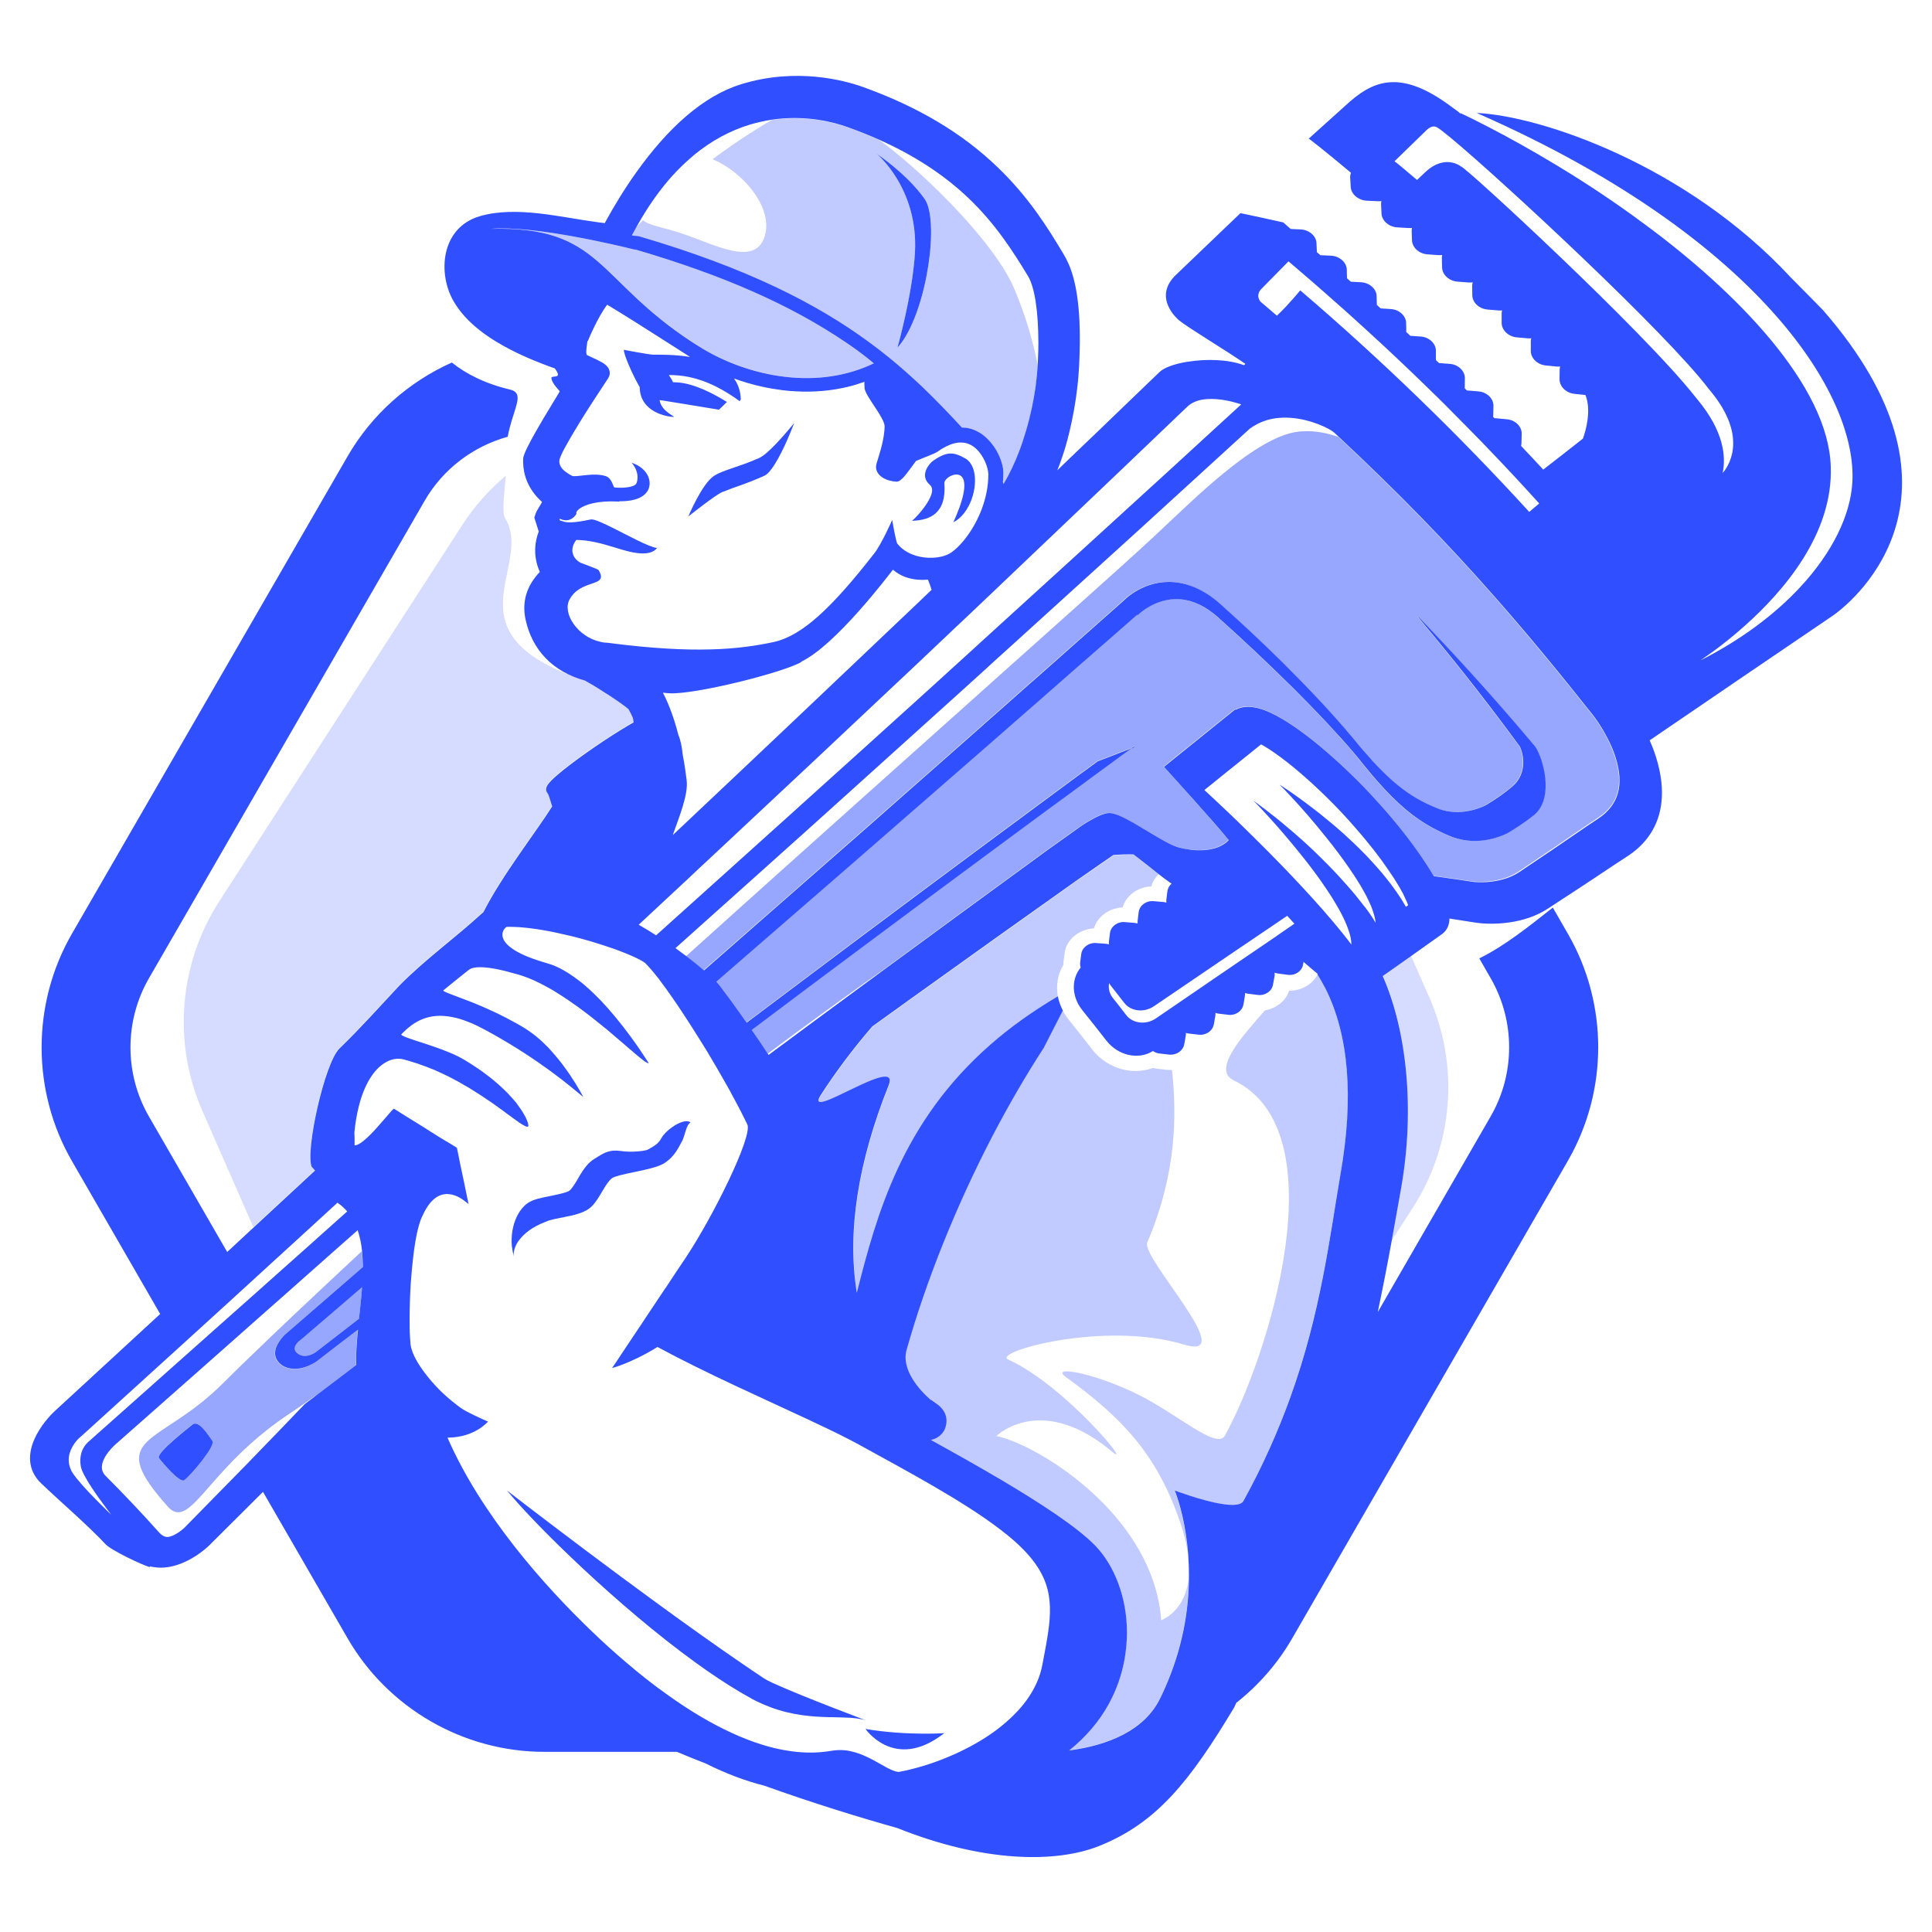 <?xml version="1.0" encoding="utf-8"?>
<!-- Generator: Adobe Illustrator 16.0.0, SVG Export Plug-In . SVG Version: 6.00 Build 0)  -->
<!DOCTYPE svg PUBLIC "-//W3C//DTD SVG 1.1//EN" "http://www.w3.org/Graphics/SVG/1.1/DTD/svg11.dtd">
<svg version="1.1" id="Calque_1" xmlns="http://www.w3.org/2000/svg" xmlns:xlink="http://www.w3.org/1999/xlink" x="0px" y="0px"
	 width="32px" height="32px" viewBox="79.25 0.5 32 32" enable-background="new 79.25 0.5 32 32" xml:space="preserve">
<g>
	<g opacity="0.2">
		<path fill="#304FFE" d="M102.926,17.025l-0.307-0.697c-0.107,0.076-0.22,0.156-0.325,0.229c-0.053,0.036-0.099,0.07-0.143,0.1
			c0.395,0.895,0.537,2.188,0.306,3.508c-0.04,0.228-0.094,0.53-0.158,0.883l0.348-0.539
			C103.32,19.469,103.425,18.161,102.926,17.025z"/>
		<path fill="#304FFE" d="M89.655,12.235c-0.095-0.087-0.491-0.347-0.701-0.461c-0.021-0.006-0.043-0.014-0.066-0.021
			c-2.275-0.771-0.781-1.885-1.275-2.676c-0.053-0.084-0.005-0.461,0.015-0.698c-0.277,0.232-0.522,0.508-0.724,0.821l-4.02,6.225
			c-0.672,1.041-0.778,2.351-0.278,3.484l0.84,1.916c0.34-0.315,0.68-0.629,1.02-0.945c-0.016-0.02-0.033-0.042-0.056-0.063
			c-0.106-0.276,0.218-1.726,0.461-1.959c0.344-0.332,0.665-0.692,0.994-1.044c0.428-0.435,0.904-0.772,1.354-1.183
			c0.012-0.011,0.024-0.021,0.036-0.031c0.308-0.611,0.879-1.339,1.139-1.751c-0.035-0.112-0.062-0.202-0.074-0.216
			c-0.025-0.029-0.045-0.08,0.007-0.152c0.099-0.14,0.541-0.466,0.91-0.71c0.209-0.139,0.375-0.241,0.506-0.314
			c-0.003-0.025-0.008-0.049-0.012-0.073C89.707,12.331,89.682,12.282,89.655,12.235z"/>
	</g>
	<g opacity="0.3">
		<path fill="#304FFE" d="M98.483,27.336c-0.008-0.115-0.024-0.226-0.047-0.334c-0.322-1.546-2.01-2.554-2.633-2.705
			c-0.018-0.004-0.035-0.007-0.051-0.011c0,0,0.018-0.018,0.05-0.042c0.182-0.138,0.866-0.54,1.869,0.301
			c0.366,0.308-0.772-1.094-1.724-1.528c-0.264-0.121,1.586-0.649,2.918-0.246c0.936,0.283-0.721-1.442-0.613-1.692
			c0.493-1.155,0.487-2.121,0.41-2.857c-0.033,0.001-0.064,0-0.096-0.003c-0.053-0.007-0.105-0.013-0.157-0.018
			c-0.021-0.003-0.042-0.007-0.062-0.012c-0.13,0.046-0.272,0.061-0.414,0.041c-0.065-0.01-0.131-0.027-0.194-0.051
			c-0.156-0.06-0.294-0.162-0.397-0.294c-0.13-0.168-0.262-0.336-0.394-0.5c-0.038-0.047-0.07-0.097-0.098-0.15l-0.317,0.62
			c-0.297,0.455-0.581,0.949-0.85,1.462c-0.594,1.144-1.099,2.392-1.42,3.54c-0.092,0.328,0.216,0.667,0.395,0.821
			c0.013,0.008,0.025,0.016,0.038,0.024c0.035,0.025,0.066,0.046,0.087,0.063c0.228,0.178,0.119,0.397,0.105,0.42
			c-0.048,0.088-0.13,0.146-0.222,0.163c0.37,0.203,0.771,0.428,1.153,0.654c0.656,0.388,1.262,0.782,1.563,1.089
			c0.327,0.332,0.532,0.866,0.532,1.448c0,0.143-0.013,0.289-0.039,0.437c-0.044,0.253-0.132,0.506-0.265,0.749
			c-0.152,0.275-0.367,0.537-0.653,0.765c0.653-0.086,1.244-0.334,1.505-0.857c0.029-0.062,0.06-0.124,0.087-0.187
			c0.143-0.325,0.24-0.642,0.301-0.944c0.065-0.32,0.092-0.623,0.092-0.901C98.895,27.198,98.483,27.336,98.483,27.336z"/>
		<path fill="#304FFE" d="M101.203,16.876c-0.039-0.08-0.084-0.158-0.131-0.232c-0.085,0.162-0.27,0.269-0.47,0.265
			c-0.031,0.097-0.097,0.182-0.189,0.243c-0.064,0.043-0.137,0.071-0.212,0.083c-0.354,0.409-0.889,0.981-0.515,1.16
			c1.759,0.844,0.557,4.612-0.148,5.884c-0.134,0.238-0.79-0.359-1.432-0.678c-0.752-0.373-1.474-0.489-1.2-0.292
			c0.923,0.67,1.513,1.277,1.9,2.43c0.061,0.184,0.099,0.346,0.12,0.493c-0.037-0.469-0.141-0.835-0.221-1.045
			c0,0,0.439,0.168,0.775,0.224c0.175,0.028,0.321,0.023,0.362-0.05c0.33-0.597,0.58-1.169,0.776-1.713
			c0.51-1.413,0.651-2.65,0.836-3.701C101.678,18.68,101.593,17.647,101.203,16.876z"/>
		<path fill="#304FFE" d="M95.65,17.808c0.32-0.282,0.69-0.55,1.122-0.802c-0.034-0.181-0.005-0.366,0.09-0.523
			c0-0.018,0.001-0.036,0.003-0.055c0.006-0.047,0.013-0.095,0.018-0.141c0.028-0.225,0.239-0.397,0.487-0.41
			c0.054-0.194,0.249-0.337,0.475-0.348c0.026-0.096,0.088-0.18,0.17-0.241c0.084-0.063,0.189-0.102,0.304-0.106
			c0.021-0.077,0.063-0.145,0.122-0.201c-0.136-0.106-0.28-0.224-0.412-0.324c-0.103-0.002-0.213,0-0.333,0.01
			c-0.071,0.049-0.142,0.098-0.213,0.147c-0.13,0.089-0.26,0.18-0.391,0.27c-0.897,0.637-1.793,1.277-2.688,1.917
			c-0.234,0.168-0.469,0.337-0.703,0.505c-0.316,0.368-0.604,0.75-0.853,1.136c-0.31,0.477,1.339-0.699,1.123-0.159
			c-0.505,1.266-0.69,2.427-0.525,3.435C93.769,20.622,94.185,19.093,95.65,17.808z"/>
		<path fill="#304FFE" d="M89.767,4.409c0.021,0.001,0.047,0.002,0.076,0.011c1.788,0.523,2.938,1.115,3.801,1.748
			c0.117,0.086,0.23,0.173,0.337,0.261c0.192,0.157,0.37,0.316,0.54,0.477c0.234,0.223,0.452,0.45,0.664,0.679
			c0.071,0,0.142,0.014,0.212,0.043c0.01,0.004,0.021,0.01,0.032,0.015c0.041,0.02,0.079,0.046,0.115,0.073
			c0.084,0.067,0.153,0.153,0.207,0.243c0.077,0.13,0.119,0.269,0.119,0.374c0,0.052-0.002,0.104-0.007,0.157
			c0.004,0.01,0.007,0.019,0.012,0.029c0.099-0.168,0.182-0.347,0.252-0.529c0.044-0.115,0.084-0.231,0.118-0.347
			c0.076-0.257,0.128-0.51,0.159-0.737c0.018-0.128,0.029-0.248,0.035-0.356c-0.004-0.023-0.009-0.047-0.015-0.072
			c-0.019-0.091-0.043-0.194-0.072-0.308c-0.066-0.252-0.162-0.553-0.3-0.881c-0.363-0.856-1.68-2.078-2.246-2.474
			c-0.169-0.075-0.344-0.146-0.529-0.211c-0.198-0.071-0.67-0.202-1.243-0.118c-0.143,0.083-0.522,0.309-0.981,0.651
			c0.315,0.134,0.619,0.404,0.778,0.701c0.103,0.193,0.143,0.399,0.082,0.585c-0.165,0.5-0.824,0.125-1.376-0.058
			c-0.311-0.103-0.537-0.129-0.638-0.218c-0.035,0.036-0.068,0.071-0.102,0.107c-0.026,0.048-0.053,0.098-0.08,0.147
			c0.016,0.003,0.025,0.005,0.025,0.005C89.747,4.408,89.757,4.409,89.767,4.409z M94.563,3.791c0.25,0.346,0.049,1.786-0.375,2.377
			C94.164,6.2,94.139,6.23,94.115,6.257c0,0,0.009-0.033,0.024-0.089c0.066-0.242,0.237-0.925,0.266-1.492
			c0.056-1.063-0.633-1.63-0.633-1.63S94.266,3.375,94.563,3.791z"/>
		<path fill="#304FFE" d="M93.348,6.23c-0.031-0.021-0.061-0.042-0.09-0.062c-0.913-0.619-2.022-1.108-3.479-1.534
			c-0.003-0.001-0.016,0-0.023-0.001c-0.296-0.073-1.67-0.401-2.374-0.343c1.843-0.045,1.738,0.833,3.338,1.878
			c0.02,0.013,0.038,0.025,0.059,0.037l0.033,0.021c0.423,0.271,0.932,0.453,1.433,0.513c0.537,0.065,1.046-0.013,1.481-0.222
			C93.607,6.42,93.482,6.324,93.348,6.23z"/>
	</g>
	<g opacity="0.5">
		<path fill="#304FFE" d="M106.001,13.044c-0.036-0.11-0.081-0.215-0.128-0.308c-0.117-0.229-0.244-0.39-0.246-0.392
			c-0.572-0.722-1.099-1.359-1.635-1.968c-0.78-0.886-1.583-1.711-2.574-2.64c-0.196-0.067-0.387-0.101-0.57-0.093
			c-0.028,0-0.057,0.002-0.086,0.006c-0.099,0.01-0.204,0.04-0.314,0.084c-0.212,0.087-0.439,0.229-0.673,0.403
			c-0.178,0.133-0.359,0.283-0.538,0.44c-0.11,0.098-0.221,0.197-0.328,0.298c-0.101,0.094-0.199,0.187-0.295,0.277
			c-0.087,0.082-0.171,0.161-0.252,0.237c-0.1,0.094-0.281,0.259-0.532,0.486c-0.389,0.35-0.94,0.844-1.609,1.441
			c-0.017,0.015-0.033,0.03-0.05,0.045c-0.005,0.004-0.01,0.008-0.014,0.012c-0.124,0.112-0.253,0.227-0.386,0.345
			c-0.013,0.012-0.024,0.021-0.037,0.033c-0.146,0.13-0.296,0.265-0.45,0.403c-0.48,0.429-1,0.894-1.544,1.38
			c-0.272,0.243-0.549,0.491-0.831,0.744c-0.156,0.139-0.312,0.279-0.469,0.42c-0.597,0.535-1.209,1.084-1.826,1.64
			c0.11,0.084,0.208,0.165,0.288,0.233c0.842-0.736,1.683-1.474,2.522-2.211c0.035-0.031,0.069-0.061,0.104-0.091
			c0.479-0.422,0.957-0.844,1.436-1.265c0.188-0.166,0.375-0.332,0.563-0.497c0.004-0.003,0.009-0.008,0.012-0.012
			c0.091-0.08,0.183-0.161,0.275-0.242c0.155-0.138,0.312-0.275,0.466-0.413c0.028-0.023,0.054-0.047,0.081-0.071
			c0.115-0.102,0.23-0.205,0.348-0.307c0.081-0.072,0.163-0.144,0.244-0.217c0.3-0.265,0.6-0.529,0.899-0.795
			c0.028-0.03,0.346-0.348,0.833-0.308c0.184,0.016,0.366,0.08,0.543,0.192c0.077,0.049,0.153,0.106,0.229,0.174
			c0.024,0.021,0.051,0.045,0.076,0.068c0.295,0.263,0.625,0.574,0.951,0.897c0.423,0.418,0.838,0.856,1.153,1.236
			c0.018,0.022,0.036,0.044,0.054,0.065c0.046,0.057,0.091,0.111,0.135,0.161c0.105,0.124,0.203,0.229,0.296,0.322
			c0.128,0.129,0.246,0.232,0.36,0.317c0.19,0.142,0.37,0.234,0.565,0.313c0.016,0.007,0.032,0.013,0.047,0.018
			c0.035,0.012,0.067,0.021,0.101,0.027c0.339,0.07,0.638-0.084,0.659-0.096c0.009-0.006,0.033-0.021,0.066-0.041
			c0.011-0.007,0.021-0.015,0.034-0.022c0.084-0.053,0.205-0.135,0.323-0.232c0.042-0.036,0.077-0.073,0.104-0.112
			c0.171-0.244,0.059-0.531,0.033-0.569c-0.463-0.63-0.945-1.249-1.447-1.857c-0.063-0.077-0.127-0.152-0.192-0.229
			c-0.017-0.02-0.033-0.041-0.05-0.061c0.009,0.006,0.019,0.012,0.026,0.018c0,0,0,0,0,0.001c0.06,0.061,0.117,0.123,0.175,0.183
			c0.605,0.634,1.188,1.284,1.745,1.951c0.137,0.206,0.301,0.816,0.017,1.101c-0.012,0.012-0.024,0.023-0.037,0.034
			c-0.163,0.131-0.332,0.235-0.405,0.279c-0.02,0.01-0.03,0.019-0.036,0.02c0,0.001,0,0.001-0.002,0.001
			c-0.008,0.004-0.082,0.044-0.198,0.078c-0.136,0.039-0.326,0.071-0.538,0.032c-0.057-0.011-0.114-0.026-0.174-0.048
			c-0.015-0.005-0.028-0.011-0.042-0.017c-0.104-0.042-0.202-0.089-0.299-0.143c-0.282-0.154-0.554-0.373-0.896-0.761
			c-0.068-0.076-0.138-0.16-0.211-0.25c-0.013-0.016-0.024-0.031-0.037-0.047c-0.05-0.061-0.102-0.125-0.158-0.192
			c-0.268-0.315-0.615-0.681-0.978-1.041c-0.43-0.429-0.876-0.846-1.224-1.157c-0.01-0.008-0.021-0.018-0.03-0.026
			c-0.006-0.006-0.013-0.012-0.02-0.018c-0.196-0.172-0.4-0.268-0.603-0.286c-0.421-0.036-0.713,0.264-0.716,0.266
			c-0.002-0.002-0.004-0.005-0.006-0.009c-0.335,0.294-0.671,0.587-1.006,0.88c-0.23,0.202-0.46,0.403-0.689,0.605
			c-0.06,0.051-0.119,0.103-0.179,0.155c-0.137,0.12-0.273,0.24-0.411,0.359c-0.028,0.025-0.057,0.051-0.086,0.075
			c-0.067,0.058-0.133,0.116-0.199,0.174c-1.464,1.278-2.931,2.554-4.4,3.828c0.006,0.007,0.015,0.015,0.021,0.022
			c0.013,0.015,0.025,0.027,0.032,0.036c0.124,0.163,0.253,0.341,0.384,0.525c0.021,0.032,0.044,0.063,0.067,0.096
			c0.254-0.193,0.509-0.383,0.765-0.576c1.372-1.033,2.751-2.059,4.134-3.081c0.089-0.066,0.177-0.131,0.265-0.196
			c0.125-0.091,0.249-0.183,0.372-0.274c0.018-0.013,0.035-0.025,0.052-0.037c0.074-0.055,0.149-0.111,0.226-0.166
			c0.186-0.073,0.372-0.145,0.559-0.215c0.017-0.011,0.031-0.021,0.046-0.034c0.003,0.004,0.005,0.01,0.007,0.014
			c-0.018,0.007-0.035,0.014-0.053,0.02c-0.21,0.154-0.42,0.307-0.63,0.461c-0.13,0.097-0.262,0.193-0.393,0.29
			c-0.019,0.014-0.039,0.028-0.059,0.043c-0.098,0.071-0.192,0.141-0.289,0.211c-1.341,0.988-2.678,1.981-4.011,2.979
			c-0.302,0.227-0.604,0.454-0.907,0.68c0.008,0.013,0.016,0.024,0.024,0.036c0.007,0.009,0.013,0.017,0.018,0.027
			c0.078,0.112,0.152,0.224,0.225,0.334c0.001,0,0.001,0.002,0.001,0.002c0.479-0.358,0.95-0.702,1.406-1.029
			c0.164-0.118,0.327-0.234,0.488-0.346c0.817-0.602,1.638-1.202,2.458-1.8c0.098-0.07,0.193-0.141,0.289-0.211
			c0.125-0.089,0.248-0.176,0.372-0.265c0.063-0.045,0.128-0.09,0.192-0.135c0.039-0.025,0.078-0.051,0.119-0.074
			c0.123-0.073,0.245-0.128,0.328-0.13c0.01,0,0.02,0.001,0.029,0.001c0.07,0.009,0.165,0.049,0.271,0.105
			c0.035,0.019,0.071,0.038,0.109,0.06c0.074,0.043,0.153,0.09,0.229,0.136c0.193,0.117,0.38,0.229,0.5,0.263
			c0.079,0.021,0.15,0.036,0.217,0.043c0.039,0.004,0.076,0.007,0.111,0.008c0.092,0.002,0.17-0.006,0.235-0.021
			c0.028-0.007,0.055-0.016,0.079-0.023c0.018-0.007,0.034-0.014,0.051-0.021c0.104-0.048,0.148-0.105,0.148-0.105s0,0-0.013-0.016
			c-0.028-0.036-0.078-0.095-0.141-0.168c-0.043-0.05-0.092-0.106-0.146-0.168c-0.01-0.011-0.019-0.022-0.029-0.033
			c-0.078-0.09-0.165-0.188-0.254-0.287c-0.08-0.089-0.161-0.179-0.24-0.266c0-0.001-0.002-0.002-0.004-0.004
			c-0.007-0.006-0.012-0.014-0.018-0.021c-0.075-0.083-0.146-0.162-0.212-0.233c-0.005-0.006-0.009-0.011-0.014-0.016
			c0.067-0.055,0.135-0.11,0.202-0.165c0.326-0.262,0.651-0.525,0.978-0.788c0.001,0.001,0.004,0.004,0.006,0.007
			c0.078-0.044,0.182-0.06,0.298-0.042c0.088,0.013,0.188,0.046,0.293,0.095c0.243,0.115,0.52,0.313,0.78,0.527
			c0.098,0.081,0.194,0.164,0.285,0.247c0.07,0.063,0.14,0.127,0.203,0.188c0.188,0.177,0.338,0.335,0.423,0.432
			c0.283,0.306,0.535,0.616,0.736,0.9c0.056,0.078,0.106,0.154,0.153,0.227c0.033,0.051,0.064,0.101,0.093,0.149
			c0.006,0.01,0.011,0.02,0.018,0.03c0.029,0.005,0.058,0.008,0.087,0.013c0.088,0.012,0.174,0.025,0.261,0.037
			c0.103,0.015,0.204,0.03,0.307,0.045c0.01,0.001,0.099,0.01,0.223,0.002c0.152-0.011,0.358-0.05,0.533-0.167
			c0.05-0.034,0.103-0.07,0.16-0.108c0.092-0.062,0.192-0.129,0.297-0.2c0.038-0.026,0.075-0.052,0.11-0.074
			c0.305-0.208,0.471-0.325,0.735-0.5C106.048,13.836,106.148,13.504,106.001,13.044z"/>
		<path fill="#304FFE" d="M84.227,22.695c0,0-0.186,0.128-0.04,0.229c0.064,0.044,0.134,0.041,0.192,0.021
			c0.074-0.023,0.129-0.072,0.129-0.072c0.229-0.176,0.458-0.355,0.689-0.532c0.018-0.171,0.038-0.349,0.051-0.522
			c-0.331,0.284-0.661,0.568-0.99,0.85C84.247,22.679,84.238,22.687,84.227,22.695z"/>
		<path fill="#304FFE" d="M84.095,22.3c-0.103,0.097-0.203,0.192-0.3,0.285c-0.193,0.187-0.377,0.363-0.547,0.526
			c-0.117,0.115-0.229,0.224-0.333,0.328c-0.023,0.021-0.046,0.043-0.067,0.064c-0.049,0.046-0.097,0.09-0.145,0.13
			c-0.001,0.002-0.002,0.002-0.003,0.003c-0.942,0.807-1.657,0.706-0.679,1.809c0.292,0.337,0.518-0.204,1.216-0.88
			c0.019-0.018,0.038-0.038,0.059-0.056c0.149-0.14,0.318-0.285,0.512-0.428c0.053-0.04,0.109-0.079,0.167-0.119
			c0.143-0.096,0.29-0.195,0.442-0.303c0.029-0.019,0.058-0.041,0.088-0.061c0.04-0.03,0.081-0.06,0.12-0.09
			c0.175-0.133,0.349-0.265,0.523-0.398c-0.004-0.107-0.001-0.223,0.007-0.344c0.005-0.079,0.013-0.158,0.021-0.24
			c-0.229,0.174-0.458,0.351-0.686,0.527c0,0-0.02,0.015-0.053,0.033c-0.064,0.036-0.18,0.088-0.305,0.09
			c-0.07,0-0.142-0.014-0.211-0.057c-0.179-0.124-0.12-0.289-0.051-0.396c0.043-0.066,0.089-0.11,0.09-0.11
			c0.064-0.055,0.129-0.113,0.194-0.168c0.367-0.319,0.735-0.638,1.102-0.956c0-0.09-0.004-0.18-0.013-0.265
			C84.835,21.604,84.449,21.965,84.095,22.3z M82.302,25.017c-0.071,0.053-0.358-0.285-0.421-0.368
			c-0.06-0.081,0.541-0.542,0.549-0.55c0.105-0.097,0.277,0.183,0.336,0.265C82.828,24.446,82.403,24.94,82.302,25.017z"/>
	</g>
	<path fill="#304FFE" d="M94.748,9.001c0.104-0.093,0.162-0.247,0.144-0.498c-0.006-0.083,0.205-0.21,0.293-0.102
		c0.059,0.076,0.063,0.26-0.098,0.643c-0.015,0.035-0.029,0.069-0.046,0.106c0.053-0.026,0.099-0.064,0.142-0.109
		c0.109-0.118,0.181-0.287,0.206-0.452c0.024-0.159,0.006-0.313-0.063-0.413c-0.007-0.01-0.014-0.02-0.021-0.028
		c-0.02-0.022-0.042-0.042-0.067-0.055c-0.188-0.105-0.3-0.126-0.541,0.045c-0.044,0.033-0.231,0.232-0.046,0.392
		c0.099,0.085-0.015,0.275-0.128,0.418c-0.081,0.102-0.162,0.178-0.168,0.178h0.009C94.518,9.12,94.653,9.086,94.748,9.001z"/>
	<path fill="#304FFE" d="M93.031,28.779c-0.007-0.003-0.013-0.006-0.021-0.008c-0.089-0.035-0.185-0.072-0.279-0.11
		c-0.133-0.053-0.267-0.107-0.387-0.158c-0.06-0.024-0.117-0.051-0.169-0.072c-0.053-0.023-0.102-0.046-0.144-0.064
		c-0.057-0.027-0.101-0.051-0.126-0.067c-0.126-0.084-0.258-0.173-0.393-0.266c-1.653-1.133-3.865-2.847-3.865-2.847
		c0.476,0.583,1.854,1.931,3.119,2.847c0.258,0.188,0.511,0.355,0.75,0.497c0.066,0.038,0.132,0.076,0.195,0.111
		c0.096,0.051,0.189,0.092,0.28,0.126c0.002,0.002,0.005,0.002,0.007,0.004c0.374,0.142,0.713,0.163,0.999,0.17
		c0.013,0,0.023,0,0.035,0c0.068,0.002,0.133,0.003,0.194,0.005c0.144,0.005,0.267,0.015,0.367,0.048
		C93.592,28.994,93.342,28.899,93.031,28.779z"/>
	<path fill="#304FFE" d="M94.772,29.291c0.039-0.025,0.078-0.054,0.119-0.085c0,0-0.117,0.009-0.3,0.009c-0.011,0-0.021,0-0.033,0
		c-0.008,0-0.018,0-0.025,0c-0.248-0.002-0.594-0.018-0.947-0.078C93.585,29.137,94.027,29.781,94.772,29.291z"/>
	<path fill="#304FFE" d="M94.405,4.676c-0.031,0.566-0.202,1.25-0.266,1.492c-0.015,0.057-0.024,0.089-0.024,0.089
		c0.025-0.027,0.048-0.057,0.072-0.089c0.425-0.591,0.625-2.031,0.375-2.377c-0.296-0.416-0.791-0.744-0.791-0.744
		S94.461,3.615,94.405,4.676z"/>
	<path fill="#304FFE" d="M92.258,7.68c-0.091,0.105-0.21,0.236-0.314,0.324c-0.046,0.039-0.089,0.069-0.125,0.084
		c-0.359,0.158-0.586,0.193-0.745,0.296c-0.199,0.131-0.423,0.67-0.423,0.67s0.45-0.359,0.562-0.404
		c0.293-0.117,0.37-0.124,0.697-0.27c0.071-0.031,0.153-0.15,0.231-0.29c0.074-0.134,0.143-0.288,0.191-0.404
		c0.007-0.015,0.012-0.029,0.018-0.043c0.033-0.083,0.055-0.139,0.055-0.139s-0.046,0.059-0.115,0.139
		C92.28,7.655,92.269,7.667,92.258,7.68z"/>
	<path fill="#304FFE" d="M109.445,5.637c-0.174-0.179-0.352-0.357-0.528-0.535c-1.731-1.871-4.148-2.683-5.208-2.731
		c0.325,0.143,0.636,0.288,0.934,0.437c3.865,1.929,5.365,4.275,5.288,5.679c-0.032,0.549-0.331,1.165-0.866,1.74
		c-0.414,0.445-0.968,0.865-1.649,1.211c-0.005-0.001,0.331-0.212,0.738-0.577c0.641-0.572,1.461-1.523,1.419-2.636
		c-0.042-1.337-1.555-2.89-3.1-4.024c-0.973-0.724-1.957-1.28-2.551-1.588c-0.217-0.113-0.381-0.193-0.473-0.236
		c-0.003,0-0.008,0-0.013,0.001c-0.007-0.006-0.015-0.011-0.021-0.017c-0.022-0.019-0.036-0.029-0.041-0.032l-0.002-0.001
		c-0.001-0.002-0.005-0.004-0.008-0.006c-0.008-0.006-0.023-0.019-0.047-0.034c-0.889-0.677-1.347-0.443-1.789-0.033
		c-0.2,0.18-0.401,0.361-0.602,0.542c0.006-0.004,0.286,0.218,0.701,0.565c-0.01,0.024-0.015,0.05-0.014,0.078
		c0.002,0.051,0.005,0.104,0.009,0.155c0.006,0.119,0.124,0.222,0.265,0.229c0.062,0.003,0.122,0.006,0.184,0.009
		c0.021,0.001,0.039,0,0.059-0.002c-0.003,0.016-0.006,0.033-0.005,0.05c0.003,0.052,0.004,0.104,0.007,0.155
		c0.005,0.12,0.124,0.223,0.262,0.23c0.062,0.003,0.123,0.007,0.184,0.011c0.021,0.001,0.04,0,0.059-0.002
		c-0.003,0.016-0.006,0.033-0.005,0.05c0.002,0.052,0.004,0.104,0.005,0.155c0.004,0.121,0.12,0.225,0.26,0.233
		c0.061,0.004,0.121,0.008,0.182,0.013c0.021,0,0.04,0,0.058-0.002c-0.003,0.016-0.006,0.033-0.005,0.05
		c0,0.052,0.002,0.104,0.004,0.156c0.001,0.12,0.117,0.225,0.257,0.235c0.061,0.004,0.12,0.009,0.182,0.014
		c0.024,0.001,0.047,0,0.068-0.003c-0.005,0.019-0.009,0.038-0.009,0.058c0.001,0.052,0.001,0.104,0.002,0.156
		c0.001,0.121,0.114,0.226,0.254,0.237c0.06,0.005,0.121,0.01,0.18,0.015c0.021,0.002,0.04,0.001,0.059-0.001
		c-0.004,0.016-0.007,0.032-0.007,0.05c0,0.052,0,0.104,0,0.157c0,0.12,0.112,0.228,0.252,0.24c0.06,0.005,0.12,0.01,0.181,0.016
		c0.019,0.001,0.039,0.001,0.058-0.001c-0.005,0.016-0.008,0.033-0.008,0.051c0,0.052,0,0.104,0,0.157
		c-0.002,0.121,0.11,0.229,0.247,0.242c0.061,0.006,0.12,0.012,0.18,0.018c0.02,0.001,0.039,0.001,0.059-0.001
		c-0.004,0.016-0.008,0.033-0.008,0.051c-0.001,0.052-0.001,0.104-0.002,0.158c-0.002,0.121,0.106,0.229,0.245,0.244
		c0.061,0.006,0.119,0.013,0.18,0.019c0.001,0,0.003,0,0.004,0c0.105,0.261,0,0.609-0.042,0.723
		c-0.126,0.102-0.445,0.347-0.657,0.513c-0.121-0.132-0.244-0.262-0.367-0.392c0.003-0.015,0.006-0.028,0.006-0.043
		c0.001-0.053,0.003-0.104,0.004-0.157c0.003-0.121-0.105-0.229-0.243-0.241c-0.06-0.005-0.12-0.011-0.179-0.017
		c-0.01-0.001-0.019-0.001-0.029-0.001c-0.008-0.008-0.015-0.015-0.022-0.023c0-0.008,0.002-0.016,0.002-0.024
		c0.001-0.052,0.001-0.104,0.003-0.157c0.003-0.12-0.107-0.228-0.245-0.24c-0.061-0.004-0.121-0.01-0.18-0.015
		c-0.004,0-0.009,0-0.014,0c-0.012-0.013-0.024-0.024-0.037-0.037c0-0.003,0.001-0.007,0.001-0.011c0-0.052,0.001-0.104,0.002-0.156
		c0.001-0.12-0.11-0.227-0.249-0.237c-0.06-0.004-0.119-0.009-0.18-0.014l0,0c-0.017-0.017-0.033-0.032-0.051-0.049
		c0-0.052,0-0.104,0-0.155c0-0.12-0.112-0.225-0.251-0.235c-0.058-0.004-0.116-0.008-0.173-0.012
		c-0.022-0.021-0.044-0.042-0.067-0.063c0-0.05,0-0.099-0.002-0.147c0-0.12-0.115-0.225-0.253-0.233
		c-0.056-0.004-0.112-0.008-0.169-0.011c-0.021-0.019-0.042-0.039-0.063-0.058c-0.002-0.048-0.002-0.096-0.004-0.145
		c-0.001-0.119-0.117-0.222-0.257-0.23c-0.058-0.003-0.113-0.006-0.17-0.009c-0.021-0.019-0.043-0.038-0.063-0.056
		c-0.002-0.049-0.004-0.098-0.004-0.146c-0.003-0.119-0.121-0.222-0.26-0.229c-0.06-0.002-0.118-0.006-0.177-0.008
		c-0.02-0.017-0.039-0.033-0.058-0.05c-0.002-0.051-0.005-0.102-0.007-0.151c-0.005-0.119-0.122-0.22-0.263-0.226
		c-0.055-0.003-0.111-0.004-0.165-0.008c-0.041-0.036-0.081-0.072-0.122-0.108c-0.236-0.053-0.473-0.104-0.709-0.154
		c-0.353,0.337-0.703,0.674-1.056,1.011c-0.424,0.39,0.038,0.763,0.038,0.764c0.148,0.122,0.802,0.514,1.1,0.722
		c-0.008,0.008-0.016,0.016-0.024,0.022c-0.27-0.101-0.633-0.105-0.926-0.058c-0.007,0.001-0.012,0.001-0.018,0.002
		c-0.21,0.035-0.379,0.096-0.453,0.168c-0.134,0.129-0.269,0.257-0.402,0.386c-0.208,0.201-0.417,0.401-0.625,0.602
		c-0.146,0.139-0.29,0.278-0.436,0.417c-0.078,0.074-0.155,0.148-0.232,0.224c0.031-0.076,0.061-0.155,0.087-0.237
		c0.04-0.118,0.076-0.242,0.107-0.372c0.003-0.01,0.006-0.021,0.008-0.032c0.056-0.235,0.103-0.49,0.13-0.737
		c0.015-0.123,0.023-0.244,0.03-0.358c0.006-0.136,0.01-0.262,0.011-0.379c0.001-0.13-0.001-0.25-0.006-0.358
		c-0.03-0.626-0.15-0.919-0.262-1.106c-0.274-0.46-0.585-0.951-1.088-1.436c-0.589-0.569-1.321-1.005-2.235-1.334
		c-0.302-0.108-1.102-0.329-2.021-0.045c-0.625,0.193-1.213,0.726-1.735,1.46c-0.184,0.257-0.358,0.539-0.522,0.84
		c-0.037-0.005-0.079-0.01-0.121-0.016c-0.586-0.076-1.345-0.278-1.951-0.098c-0.648,0.192-0.699,0.958-0.425,1.418
		c0.165,0.279,0.445,0.522,0.833,0.736c0.239,0.132,0.518,0.253,0.837,0.366c0.147,0.197-0.064,0.1-0.056,0.162
		c0.006,0.052,0.044,0.106,0.082,0.151c0.021,0.026,0.042,0.048,0.056,0.066c-0.011,0.03-0.229,0.371-0.4,0.674
		c-0.111,0.196-0.203,0.375-0.206,0.441c0,0.022-0.001,0.047,0,0.074c0.005,0.17,0.064,0.422,0.312,0.643
		c-0.001,0.006-0.003,0.011-0.006,0.016c-0.006,0.012-0.021,0.035-0.03,0.05c-0.038,0.063-0.054,0.089-0.066,0.12l-0.025,0.073
		l0.073,0.232c-0.084,0.224-0.078,0.451,0.018,0.669c-0.218,0.229-0.298,0.492-0.237,0.784c0.109,0.512,0.457,0.871,0.984,1.015
		c0.007,0.003,0.014,0.008,0.021,0.012c0.21,0.115,0.606,0.375,0.701,0.462c0.027,0.047,0.052,0.096,0.073,0.146
		c0.004,0.024,0.009,0.048,0.012,0.073c-0.131,0.073-0.296,0.175-0.506,0.314c-0.369,0.245-0.811,0.571-0.91,0.71
		c-0.053,0.072-0.033,0.123-0.007,0.152c0.012,0.014,0.04,0.104,0.074,0.216c-0.26,0.413-0.831,1.142-1.139,1.751
		c-0.012,0.01-0.024,0.02-0.036,0.031c-0.45,0.411-0.925,0.749-1.354,1.183c-0.329,0.352-0.65,0.712-0.994,1.044
		c-0.243,0.233-0.567,1.683-0.461,1.959c0.023,0.021,0.04,0.043,0.056,0.063c-0.339,0.315-0.679,0.63-1.02,0.945
		c-0.145,0.135-0.29,0.268-0.435,0.404l-1.296-2.244c-0.408-0.707-0.408-1.583,0-2.29l4.565-7.906
		c0.303-0.527,0.804-0.904,1.377-1.063c0.069-0.376,0.229-0.624,0.136-0.73c-0.019-0.022-0.048-0.039-0.091-0.05
		c-0.419-0.099-0.733-0.26-0.97-0.449c-0.714,0.319-1.326,0.858-1.728,1.555l-4.565,7.906c-0.669,1.16-0.669,2.604,0,3.764
		l1.462,2.534c-0.583,0.537-1.165,1.074-1.749,1.611l0,0c-0.019,0.017-0.182,0.171-0.295,0.382c-0.17,0.316-0.145,0.602,0.069,0.808
		c0.305,0.293,0.784,0.704,1.068,1.01c0.105,0.111,0.616,0.347,0.723,0.378c0.019,0.005,0.02,0.001,0.01-0.01
		c0.086,0.021,0.167,0.025,0.236,0.021c0.389-0.028,0.71-0.328,0.747-0.364c0.298-0.295,0.596-0.593,0.894-0.89l1.401,2.425
		c0.67,1.16,1.919,1.881,3.259,1.881h2.196c0.162,0.067,0.322,0.134,0.481,0.195c0.333,0.166,0.654,0.287,0.965,0.365
		c0.821,0.294,1.574,0.525,2.204,0.702c1.425,0.571,2.628,0.585,3.349,0.295c0.949-0.382,1.493-1.064,2.233-2.296
		c0.011-0.023,0.021-0.048,0.032-0.072c0.369-0.292,0.686-0.651,0.928-1.071l4.564-7.906c0.671-1.162,0.671-2.603,0-3.764
		l-0.248-0.431c-0.206,0.161-0.396,0.313-0.591,0.453c-0.199,0.144-0.402,0.276-0.627,0.388l0.188,0.328
		c0.408,0.706,0.408,1.584,0,2.289l-1.87,3.242c0.088-0.42,0.166-0.823,0.23-1.176s0.118-0.655,0.158-0.883
		c0.231-1.319,0.089-2.613-0.306-3.508c0.044-0.03,0.09-0.063,0.143-0.1c0.105-0.074,0.218-0.154,0.325-0.229
		c0.146-0.104,0.284-0.203,0.384-0.273c0.066-0.047,0.112-0.08,0.127-0.09c0.01-0.007,0.017-0.014,0.026-0.021
		c0.069-0.061,0.1-0.144,0.1-0.239c0.041,0.006,0.081,0.012,0.122,0.019c0.11,0.017,0.223,0.035,0.334,0.052
		c0.002,0,0.003,0,0.005,0c0.016,0.002,0.247,0.036,0.54-0.008c0.196-0.029,0.422-0.092,0.628-0.226
		c0.021-0.014,0.044-0.029,0.067-0.044c0.036-0.023,0.074-0.048,0.111-0.073c0.089-0.057,0.184-0.12,0.282-0.184
		c0.384-0.251,0.557-0.372,0.852-0.563c0.539-0.347,0.715-0.927,0.472-1.674c-0.028-0.088-0.062-0.172-0.096-0.251
		c0.909-0.621,2.134-1.455,3.038-2.068C110.021,10.406,112.057,8.637,109.445,5.637z M100.621,23.647
		c-0.197,0.545-0.447,1.117-0.776,1.714c-0.041,0.073-0.188,0.077-0.363,0.048c-0.334-0.054-0.774-0.222-0.774-0.222
		c0.081,0.209,0.184,0.577,0.221,1.044c0,0.01,0.001,0.021,0.002,0.033c0.008,0.107,0.012,0.222,0.012,0.339
		c0,0.278-0.026,0.582-0.091,0.901c-0.062,0.304-0.159,0.62-0.302,0.945c-0.026,0.062-0.056,0.122-0.087,0.187
		c-0.259,0.523-0.852,0.771-1.504,0.857c0.285-0.229,0.501-0.489,0.653-0.765c0.134-0.243,0.22-0.496,0.265-0.75
		c0.025-0.146,0.039-0.293,0.039-0.437c0-0.58-0.206-1.115-0.532-1.448c-0.302-0.307-0.906-0.701-1.562-1.089
		c-0.384-0.227-0.785-0.451-1.153-0.654c0.092-0.018,0.175-0.075,0.222-0.162c0.012-0.024,0.121-0.243-0.105-0.421
		c-0.022-0.016-0.052-0.038-0.088-0.063c-0.011-0.008-0.024-0.017-0.038-0.023c-0.178-0.155-0.486-0.494-0.394-0.822
		c0.323-1.148,0.826-2.396,1.421-3.54c0.268-0.513,0.554-1.007,0.85-1.462l0.317-0.62c-0.039-0.076-0.067-0.155-0.083-0.234
		c-0.43,0.254-0.801,0.521-1.121,0.803c-1.465,1.285-1.881,2.815-2.208,4.106c-0.165-1.006,0.02-2.168,0.526-3.434
		c0.216-0.541-1.433,0.636-1.123,0.158c0.249-0.385,0.536-0.768,0.853-1.135c0.234-0.168,0.47-0.337,0.704-0.506
		c0.895-0.642,1.79-1.281,2.688-1.917c0.13-0.089,0.26-0.18,0.389-0.27c0.071-0.049,0.142-0.098,0.213-0.147
		c0.121-0.009,0.232-0.012,0.333-0.009c0.133,0.1,0.278,0.217,0.413,0.324c0.075,0.059,0.147,0.113,0.214,0.158
		c0,0,0.002,0,0.003,0.002c-0.037,0.032-0.062,0.075-0.069,0.125c-0.005,0.048-0.011,0.095-0.018,0.143
		c-0.001,0.016-0.001,0.031,0.002,0.046c-0.018-0.005-0.034-0.008-0.052-0.01c-0.054-0.004-0.107-0.009-0.161-0.014
		c-0.017-0.001-0.031,0-0.048,0c-0.029,0.003-0.059,0.012-0.084,0.026c-0.063,0.031-0.105,0.087-0.115,0.154
		c-0.005,0.048-0.012,0.096-0.017,0.143c-0.002,0.016-0.001,0.031,0,0.046c-0.016-0.004-0.033-0.007-0.051-0.009
		c-0.054-0.005-0.107-0.009-0.16-0.013c-0.123-0.011-0.233,0.071-0.247,0.18c-0.006,0.047-0.011,0.094-0.018,0.142
		c-0.002,0.016,0,0.032,0,0.047c-0.016-0.005-0.033-0.009-0.051-0.01c-0.053-0.004-0.105-0.008-0.16-0.012
		c-0.123-0.01-0.232,0.072-0.247,0.18c-0.005,0.047-0.012,0.094-0.018,0.142c-0.003,0.029,0,0.057,0.009,0.083
		c-0.075,0.09-0.114,0.204-0.114,0.323c0,0.006,0,0.014,0,0.021c0.005,0.125,0.052,0.253,0.141,0.363
		c0.135,0.167,0.266,0.334,0.397,0.502c0.193,0.25,0.532,0.327,0.772,0.174c0.029,0.021,0.066,0.036,0.107,0.041
		c0.052,0.007,0.104,0.013,0.157,0.018c0.007,0.001,0.014,0.002,0.021,0.002c0.112,0.004,0.216-0.069,0.234-0.173
		c0.008-0.048,0.018-0.094,0.025-0.142c0.003-0.017,0.003-0.031,0.002-0.046c0.016,0.005,0.032,0.009,0.05,0.011
		c0.054,0.006,0.105,0.013,0.158,0.018c0.122,0.016,0.235-0.061,0.255-0.171c0.009-0.048,0.017-0.094,0.025-0.142
		c0.002-0.017,0.003-0.031,0.001-0.048c0.017,0.007,0.033,0.01,0.052,0.013c0.053,0.007,0.105,0.013,0.158,0.019
		c0.121,0.016,0.235-0.06,0.254-0.171c0.01-0.048,0.018-0.095,0.024-0.143c0.003-0.016,0.004-0.031,0.002-0.047
		c0.016,0.005,0.032,0.01,0.051,0.012c0.053,0.007,0.105,0.014,0.158,0.02c0.122,0.017,0.237-0.061,0.255-0.171
		c0.003-0.016,0.005-0.03,0.008-0.044c0.006-0.034,0.011-0.066,0.018-0.099c0.003-0.019,0.003-0.037,0-0.055
		c0.018,0.007,0.038,0.013,0.059,0.015c0.053,0.007,0.105,0.015,0.158,0.021c0.122,0.017,0.237-0.06,0.255-0.171
		c0.003-0.014,0.005-0.029,0.008-0.044c0.074,0.066,0.145,0.126,0.212,0.181c0.007,0.006,0.014,0.012,0.021,0.018
		c-0.001,0.002-0.003,0.006-0.004,0.008c0.047,0.075,0.091,0.153,0.132,0.232c0.389,0.77,0.474,1.804,0.252,3.071
		C101.272,20.998,101.13,22.235,100.621,23.647z M93.02,29.499c-0.019,0.004-0.039,0.006-0.059,0.009
		c-0.186,0.027-0.384,0.027-0.59,0c-0.091-0.012-0.185-0.029-0.282-0.051c-0.305-0.073-0.627-0.198-0.968-0.377
		c-0.171-0.09-0.347-0.193-0.524-0.309c-0.098-0.064-0.197-0.132-0.296-0.203c-0.224-0.158-0.451-0.337-0.682-0.535
		c-0.18-0.153-0.362-0.316-0.545-0.492c-0.82-0.783-1.856-1.956-2.412-3.229c0.459-0.003,0.663-0.264,0.671-0.264
		c0-0.002-0.009-0.005-0.025-0.013h-0.001c-0.082-0.037-0.324-0.144-0.422-0.213c-0.021-0.015-0.042-0.031-0.063-0.047
		c-0.061-0.047-0.121-0.095-0.178-0.146c-0.028-0.025-0.054-0.051-0.082-0.076c-0.037-0.036-0.073-0.074-0.107-0.11
		c-0.042-0.045-0.08-0.089-0.116-0.135c-0.063-0.078-0.119-0.156-0.165-0.231c-0.011-0.018-0.021-0.038-0.032-0.056
		c-0.049-0.089-0.081-0.174-0.092-0.249c0-0.003-0.001-0.009-0.001-0.014c-0.001-0.004-0.001-0.008-0.001-0.012
		c-0.005-0.054-0.008-0.112-0.011-0.174c-0.001-0.029-0.002-0.059-0.002-0.088c0-0.016,0-0.033,0-0.049
		c-0.002-0.179,0.002-0.379,0.013-0.58c0.003-0.059,0.006-0.119,0.012-0.179c0.017-0.222,0.04-0.435,0.07-0.614
		c0.013-0.073,0.026-0.141,0.041-0.2c0.014-0.058,0.03-0.11,0.045-0.152c0.012-0.029,0.023-0.057,0.036-0.082
		c0.124-0.271,0.271-0.351,0.402-0.351c0.108,0,0.208,0.053,0.271,0.099c0.052,0.038,0.083,0.068,0.085,0.065l-0.024-0.117
		l-0.059-0.286l-0.063-0.297l-0.001-0.008l-0.021-0.105l-0.001-0.004l-0.023-0.113l-0.061-0.038l-0.031-0.019l-0.071-0.043
		l-0.015-0.008l-0.143-0.087l-0.055-0.035l-0.021-0.013l-0.1-0.063L86.3,19.19l-0.057-0.035l-0.018-0.011l-0.216-0.134l-0.232-0.145
		c-0.011-0.008-0.087,0.087-0.188,0.203c-0.153,0.178-0.359,0.405-0.466,0.403c0-0.016,0-0.031,0-0.05c0-0.019,0-0.042,0-0.066
		c0-0.027-0.002-0.057-0.003-0.087c0-0.004,0-0.009,0-0.012c0.015-0.162,0.041-0.302,0.072-0.429
		c0.096-0.381,0.254-0.606,0.415-0.712c0.11-0.074,0.222-0.092,0.315-0.071c0.035,0.01,0.071,0.018,0.106,0.029
		c0.094,0.027,0.186,0.059,0.276,0.093c0.049,0.018,0.097,0.038,0.145,0.057c0.013,0.006,0.024,0.012,0.037,0.017
		c0.063,0.028,0.126,0.058,0.188,0.088c0.02,0.011,0.041,0.021,0.062,0.032c0.074,0.038,0.145,0.077,0.213,0.119
		c0.007,0.003,0.014,0.008,0.021,0.011c0.021,0.013,0.041,0.025,0.061,0.036c0.051,0.031,0.1,0.063,0.146,0.092
		c0.018,0.012,0.035,0.022,0.052,0.034c0.05,0.033,0.097,0.065,0.143,0.096c0.002,0.001,0.004,0.002,0.007,0.004
		c0.036,0.026,0.069,0.05,0.104,0.074c0.05,0.036,0.097,0.069,0.139,0.101c0.021,0.018,0.042,0.031,0.063,0.047
		c0.001,0.002,0.004,0.003,0.005,0.003c0.015,0.012,0.027,0.02,0.04,0.03c0.096,0.071,0.169,0.123,0.216,0.143
		c0.024,0.013,0.041,0.015,0.051,0.007l0,0c0.006-0.005,0.006-0.021-0.001-0.05c-0.014-0.055-0.058-0.152-0.147-0.273
		c-0.015-0.021-0.031-0.043-0.047-0.066c-0.032-0.038-0.064-0.077-0.104-0.119c-0.001-0.002-0.004-0.005-0.007-0.007
		c-0.026-0.029-0.056-0.061-0.089-0.091c0,0-0.001-0.001-0.003-0.003c-0.038-0.037-0.081-0.076-0.125-0.114
		c-0.015-0.014-0.03-0.024-0.044-0.038c-0.041-0.035-0.087-0.07-0.135-0.105c-0.018-0.014-0.037-0.028-0.057-0.043
		c-0.007-0.005-0.013-0.008-0.021-0.015c-0.06-0.042-0.124-0.084-0.193-0.128c-0.035-0.021-0.068-0.042-0.104-0.063
		c-0.049-0.029-0.107-0.058-0.171-0.086c-0.048-0.021-0.099-0.041-0.15-0.061c-0.008-0.003-0.018-0.006-0.024-0.01
		c-0.081-0.03-0.162-0.058-0.241-0.084c-0.021-0.006-0.041-0.013-0.06-0.02c-0.222-0.072-0.398-0.127-0.375-0.151
		c0.211-0.22,0.456-0.357,0.832-0.286c0.029,0.005,0.057,0.012,0.088,0.019c0.079,0.021,0.162,0.051,0.254,0.09
		c0.048,0.021,0.099,0.045,0.151,0.073c0.004,0.001,0.007,0.004,0.012,0.006c0.06,0.031,0.119,0.063,0.175,0.095
		c0.031,0.017,0.063,0.034,0.093,0.052c0.066,0.038,0.13,0.076,0.193,0.114c0.008,0.006,0.018,0.011,0.025,0.016
		c0.007,0.005,0.016,0.01,0.024,0.015c0.013,0.008,0.026,0.017,0.041,0.024c0.052,0.032,0.103,0.064,0.151,0.096
		c0.016,0.01,0.031,0.02,0.047,0.031c0.051,0.034,0.101,0.066,0.148,0.1c0,0,0,0,0.001,0c0.039,0.026,0.075,0.053,0.11,0.078
		c0.017,0.012,0.034,0.022,0.05,0.034c0.03,0.021,0.06,0.044,0.088,0.064c0.021,0.016,0.042,0.031,0.062,0.046
		c0.102,0.076,0.188,0.144,0.257,0.2c0.119,0.095,0.189,0.158,0.208,0.171c0.005,0.005,0.006,0.005,0.001-0.001
		c0,0,0-0.001-0.001-0.001c0,0-0.049-0.095-0.134-0.232c-0.05-0.079-0.11-0.171-0.183-0.269c-0.014-0.02-0.03-0.04-0.045-0.06
		c-0.033-0.042-0.067-0.085-0.104-0.127c-0.027-0.033-0.057-0.066-0.087-0.099c-0.001,0-0.002-0.001-0.002-0.003
		c-0.005-0.005-0.011-0.011-0.016-0.018c-0.035-0.036-0.071-0.071-0.107-0.105c-0.012-0.011-0.024-0.023-0.038-0.034
		c-0.045-0.04-0.091-0.078-0.139-0.112c-0.021-0.016-0.041-0.03-0.063-0.044c-0.01-0.005-0.018-0.012-0.026-0.017
		c-0.005-0.003-0.01-0.006-0.015-0.011c-0.058-0.035-0.115-0.068-0.175-0.101c-0.001,0-0.003-0.002-0.005-0.002
		c-0.095-0.053-0.189-0.102-0.282-0.147c-0.054-0.025-0.107-0.05-0.159-0.073c-0.055-0.024-0.109-0.049-0.162-0.07
		c-0.025-0.01-0.048-0.019-0.071-0.03c-0.096-0.038-0.183-0.071-0.256-0.098c-0.166-0.063-0.263-0.098-0.246-0.111
		c0.129-0.106,0.26-0.211,0.385-0.311c0.01-0.008,0.02-0.017,0.032-0.025c0.024-0.018,0.055-0.034,0.109-0.042
		c0.008-0.002,0.019-0.002,0.027-0.003c0.067-0.006,0.161-0.001,0.301,0.024c0.048,0.009,0.102,0.021,0.162,0.035
		c0.018,0.004,0.037,0.01,0.056,0.015c0.053,0.014,0.109,0.029,0.17,0.046c0.006,0.002,0.011,0.003,0.02,0.006
		c0.018,0.005,0.037,0.012,0.055,0.018c0.059,0.02,0.12,0.044,0.181,0.071c0.082,0.037,0.165,0.08,0.247,0.126
		c0.016,0.009,0.03,0.017,0.044,0.025c0.038,0.022,0.076,0.045,0.114,0.07c0.02,0.013,0.039,0.024,0.059,0.037
		c0.01,0.007,0.02,0.013,0.03,0.02c0.023,0.015,0.045,0.029,0.067,0.044c0.052,0.035,0.103,0.071,0.153,0.107
		c0.014,0.01,0.025,0.018,0.039,0.028c0.048,0.035,0.094,0.069,0.14,0.105c0.003,0.002,0.006,0.005,0.01,0.008
		c0.036,0.027,0.071,0.055,0.105,0.082c0.044,0.035,0.087,0.069,0.129,0.104c0.017,0.016,0.035,0.03,0.054,0.043
		c0.094,0.079,0.181,0.154,0.262,0.223c0.048,0.041,0.091,0.08,0.132,0.114c0.028,0.022,0.053,0.045,0.077,0.066
		c0.134,0.114,0.221,0.183,0.24,0.169c0,0-0.059-0.095-0.158-0.24c-0.036-0.053-0.078-0.113-0.125-0.177
		c-0.01-0.015-0.022-0.031-0.034-0.046c-0.063-0.085-0.134-0.178-0.211-0.271c-0.015-0.018-0.029-0.035-0.044-0.053
		c-0.035-0.041-0.069-0.082-0.105-0.123c-0.03-0.033-0.06-0.064-0.089-0.097c-0.003-0.003-0.006-0.007-0.01-0.012
		c-0.04-0.041-0.081-0.081-0.121-0.121c-0.011-0.012-0.022-0.021-0.034-0.033c-0.044-0.042-0.089-0.083-0.135-0.122
		c-0.021-0.018-0.042-0.036-0.064-0.052c-0.01-0.008-0.02-0.016-0.03-0.023c-0.052-0.04-0.104-0.077-0.157-0.111
		c0-0.001-0.001-0.001-0.003-0.002c-0.028-0.019-0.058-0.035-0.086-0.052c-0.069-0.04-0.138-0.072-0.208-0.097
		c-0.024-0.008-0.048-0.016-0.071-0.022c-0.046-0.014-0.089-0.026-0.129-0.04c-0.07-0.022-0.133-0.045-0.19-0.068
		c-0.01-0.004-0.021-0.009-0.033-0.014c-0.031-0.013-0.06-0.026-0.087-0.04c-0.07-0.035-0.125-0.07-0.168-0.103
		c-0.227-0.178-0.096-0.323-0.061-0.337c0.083-0.002,0.175,0.001,0.273,0.01c0.151,0.013,0.315,0.039,0.483,0.072
		c0.032,0.007,0.064,0.013,0.097,0.021c0.048,0.01,0.094,0.021,0.141,0.032c0.034,0.008,0.067,0.016,0.1,0.023
		c0.042,0.01,0.082,0.021,0.124,0.032c0.123,0.033,0.242,0.068,0.355,0.105c0.066,0.021,0.129,0.042,0.189,0.063
		c0.016,0.005,0.029,0.01,0.043,0.015c0.032,0.012,0.063,0.023,0.091,0.035c0.071,0.027,0.135,0.053,0.192,0.079
		c0.014,0.006,0.027,0.012,0.041,0.018c0.069,0.033,0.124,0.062,0.158,0.088c0.005,0.003,0.011,0.008,0.015,0.012
		c0,0,0.001,0.001,0.001,0.003c0.008,0.007,0.017,0.017,0.026,0.026c0.02,0.021,0.042,0.045,0.063,0.07
		c0.032,0.037,0.067,0.079,0.103,0.125c0.011,0.014,0.021,0.028,0.033,0.041c0.001,0.004,0.004,0.006,0.006,0.01
		c0.066,0.086,0.137,0.185,0.211,0.292c0.051,0.073,0.104,0.151,0.156,0.23c0.092,0.14,0.188,0.287,0.282,0.439
		c0.048,0.077,0.096,0.155,0.144,0.231c0,0.001,0,0.003,0.001,0.003c0.025,0.043,0.05,0.085,0.074,0.125
		c0.026,0.044,0.053,0.089,0.079,0.134c0.056,0.096,0.11,0.192,0.163,0.284c0.002,0.005,0.003,0.009,0.007,0.013
		c0.021,0.038,0.042,0.076,0.063,0.112c0,0.002,0.001,0.003,0.001,0.005c0.016,0.028,0.03,0.053,0.044,0.081
		c0.013,0.024,0.026,0.05,0.04,0.074c0.011,0.02,0.021,0.04,0.031,0.058c0.04,0.076,0.077,0.148,0.111,0.218
		c0.016,0.031,0.032,0.063,0.046,0.093c0.092,0.195-0.569,1.533-1.029,2.221c-0.054,0.078-0.105,0.158-0.159,0.237
		c-0.053,0.08-0.105,0.16-0.159,0.241c-0.008,0.01-0.014,0.019-0.021,0.029c-0.061,0.093-0.124,0.187-0.186,0.279
		c-0.029,0.044-0.058,0.087-0.087,0.13c-0.076,0.115-0.15,0.228-0.225,0.338c-0.072,0.109-0.143,0.216-0.212,0.318
		c-0.035,0.054-0.07,0.105-0.104,0.157c-0.011,0.016-0.025,0.037-0.037,0.054c-0.008,0.012-0.016,0.023-0.02,0.03
		c0,0.001,0.015-0.002,0.043-0.012c0.067-0.02,0.207-0.07,0.383-0.156c0.099-0.049,0.209-0.107,0.325-0.18
		c0.811,0.438,1.745,0.85,2.484,1.196c0.262,0.123,0.5,0.236,0.7,0.34c0.009,0.004,0.017,0.008,0.024,0.013
		c0.048,0.024,0.096,0.05,0.139,0.074c0.771,0.425,1.721,0.929,2.35,1.415c0.136,0.105,0.258,0.209,0.357,0.311
		c0.063,0.063,0.118,0.127,0.165,0.188c0.396,0.512,0.299,0.975,0.164,1.684c-0.003,0.018-0.007,0.033-0.01,0.051
		c-0.015,0.077-0.036,0.149-0.063,0.221c-0.067,0.174-0.168,0.331-0.283,0.468c-0.08,0.094-0.169,0.18-0.256,0.256
		c-0.086,0.075-0.174,0.141-0.255,0.197c-0.107,0.074-0.224,0.144-0.344,0.208c-0.05,0.025-0.099,0.051-0.148,0.075
		c-0.257,0.123-0.536,0.226-0.812,0.295c-0.067,0.018-0.134,0.031-0.201,0.044c-0.068,0.015-0.205-0.063-0.324-0.131
		c-0.138-0.078-0.296-0.166-0.478-0.207C93.251,29.484,93.139,29.479,93.02,29.499z M84.227,22.695
		c0.011-0.008,0.02-0.016,0.03-0.024c0.331-0.284,0.661-0.567,0.99-0.85c-0.012,0.173-0.032,0.349-0.051,0.521
		c-0.229,0.177-0.458,0.355-0.687,0.531c0,0-0.056,0.05-0.13,0.072c-0.058,0.019-0.127,0.023-0.191-0.021
		C84.041,22.823,84.227,22.695,84.227,22.695z M81.158,24.428c0.444-0.392,0.885-0.783,1.325-1.17
		c0.188-0.166,0.375-0.333,0.563-0.498c0.189-0.166,0.376-0.334,0.563-0.499c0.114-0.1,0.226-0.199,0.338-0.298
		c0.41-0.365,0.819-0.726,1.227-1.087c0.037,0.107,0.06,0.224,0.073,0.346c0.008,0.085,0.012,0.174,0.013,0.264
		c-0.368,0.318-0.735,0.637-1.102,0.956c-0.065,0.055-0.129,0.112-0.194,0.168c0,0-0.047,0.044-0.09,0.11
		c-0.071,0.107-0.127,0.271,0.051,0.396c0.069,0.043,0.141,0.057,0.211,0.057c0.125-0.002,0.24-0.054,0.305-0.09
		c0.033-0.018,0.052-0.033,0.053-0.033c0.228-0.176,0.456-0.353,0.686-0.527c-0.008,0.081-0.017,0.162-0.021,0.24
		c-0.009,0.123-0.013,0.237-0.008,0.345c-0.174,0.131-0.349,0.264-0.523,0.397c-0.04,0.031-0.08,0.061-0.12,0.091
		c-0.028,0.021-0.058,0.044-0.086,0.067c-0.042,0.03-0.084,0.063-0.126,0.095c-0.14,0.145-0.28,0.291-0.419,0.436
		c-0.151,0.157-0.304,0.314-0.456,0.471c-0.026,0.026-0.052,0.053-0.078,0.081c-0.346,0.354-0.692,0.707-1.04,1.06
		c-0.036,0.036-0.175,0.144-0.272,0.151c-0.048,0.004-0.099-0.023-0.149-0.078C81.598,25.56,81.303,25.25,81,24.946
		C80.807,24.756,81.118,24.463,81.158,24.428z M102.555,15.445c0.001,0.002,0.002,0.003,0.002,0.005
		c0.006,0.016,0.011,0.03,0.016,0.043c-0.011,0.007-0.023,0.017-0.036,0.027c-0.016-0.026-0.029-0.051-0.046-0.077
		c-0.009-0.014-0.018-0.03-0.026-0.044c-0.027-0.042-0.055-0.084-0.084-0.125c-0.005-0.008-0.011-0.016-0.017-0.023
		c-0.008-0.013-0.018-0.025-0.027-0.039c-0.001-0.002-0.003-0.004-0.005-0.007c-0.078-0.107-0.162-0.213-0.251-0.314
		c-0.058-0.066-0.117-0.131-0.178-0.196c-0.021-0.022-0.043-0.045-0.066-0.068c-0.106-0.109-0.216-0.212-0.322-0.309
		c-0.141-0.126-0.279-0.241-0.407-0.343c-0.086-0.068-0.166-0.129-0.239-0.183c-0.049-0.036-0.094-0.07-0.138-0.101
		c-0.096-0.069-0.174-0.122-0.226-0.155c-0.023-0.016-0.042-0.027-0.054-0.034c-0.005-0.003-0.01-0.006-0.012-0.008
		c0.001,0.002,0.006,0.004,0.01,0.009c0.028,0.025,0.098,0.096,0.193,0.2c0.041,0.044,0.088,0.096,0.139,0.152
		c0.084,0.094,0.178,0.202,0.275,0.319c0.236,0.283,0.494,0.616,0.687,0.927c0.012,0.018,0.023,0.037,0.034,0.055
		c0.001,0.002,0.001,0.004,0.003,0.005c0.009,0.014,0.018,0.027,0.024,0.041c0.056,0.096,0.104,0.188,0.142,0.276
		c0.006,0.016,0.013,0.031,0.02,0.047c0.018,0.048,0.034,0.094,0.046,0.137c0.012,0.044,0.02,0.086,0.023,0.125
		c-0.021-0.039-0.049-0.083-0.083-0.133c-0.025-0.037-0.054-0.078-0.087-0.122l0,0c-0.007-0.008-0.013-0.015-0.019-0.022
		c-0.044-0.057-0.087-0.112-0.132-0.167c-0.047-0.058-0.095-0.114-0.143-0.168c-0.014-0.016-0.026-0.031-0.041-0.046
		c-0.039-0.045-0.079-0.088-0.119-0.132c-0.105-0.113-0.209-0.219-0.313-0.32c-0.133-0.131-0.264-0.251-0.387-0.357
		c-0.025-0.022-0.052-0.045-0.077-0.067c-0.018-0.015-0.035-0.03-0.052-0.043c-0.02-0.017-0.038-0.033-0.058-0.049
		c-0.026-0.022-0.051-0.043-0.075-0.063c-0.02-0.017-0.04-0.032-0.058-0.047c-0.139-0.111-0.249-0.193-0.316-0.243
		c-0.035-0.025-0.057-0.041-0.067-0.048c0.009,0.008,0.027,0.026,0.053,0.052c0.047,0.049,0.121,0.127,0.212,0.228
		c0.032,0.035,0.066,0.072,0.101,0.112c0.074,0.084,0.156,0.178,0.24,0.279c0.073,0.087,0.147,0.178,0.222,0.272
		c0.054,0.067,0.105,0.135,0.157,0.203c0.043,0.057,0.085,0.114,0.125,0.171c0.066,0.094,0.13,0.188,0.188,0.279
		c0.019,0.03,0.036,0.058,0.053,0.087c0.053,0.088,0.101,0.174,0.14,0.255c0.011,0.021,0.019,0.04,0.028,0.06
		c0.038,0.085,0.067,0.165,0.086,0.238c0.013,0.053,0.02,0.104,0.02,0.149c-0.036-0.049-0.077-0.101-0.122-0.158
		c-0.036-0.045-0.074-0.092-0.115-0.141c-0.053-0.063-0.107-0.129-0.17-0.2c-0.039-0.047-0.08-0.094-0.125-0.143
		c-0.031-0.036-0.064-0.073-0.099-0.111c-0.106-0.118-0.225-0.245-0.355-0.383c-0.004-0.004-0.009-0.008-0.012-0.013
		c-0.01-0.008-0.019-0.018-0.026-0.027c-0.043-0.045-0.089-0.091-0.134-0.139c-0.076-0.078-0.156-0.159-0.239-0.244
		c-0.063-0.063-0.128-0.126-0.194-0.193c-0.012-0.012-0.023-0.024-0.036-0.036c0,0-0.001,0-0.001-0.001
		c-0.08-0.079-0.163-0.16-0.251-0.246c-0.065-0.065-0.135-0.129-0.206-0.197c-0.127-0.121-0.243-0.229-0.34-0.319
		c-0.004-0.002-0.008-0.006-0.009-0.009c0.092-0.075,0.207-0.167,0.327-0.264c0.157-0.125,0.32-0.257,0.452-0.363
		c0.061-0.05,0.115-0.094,0.159-0.129c0.072,0.038,0.183,0.108,0.319,0.209c0.132,0.097,0.287,0.223,0.462,0.38
		c0.022,0.02,0.047,0.041,0.07,0.063c0.043,0.04,0.088,0.081,0.132,0.124c0.126,0.12,0.259,0.253,0.396,0.401
		c0.059,0.064,0.115,0.127,0.168,0.188c0.239,0.271,0.426,0.514,0.563,0.717c0.064,0.092,0.119,0.177,0.163,0.252
		c0.011,0.017,0.021,0.033,0.029,0.048c0.01,0.019,0.021,0.035,0.028,0.053c0.006,0.008,0.01,0.016,0.014,0.022
		C102.513,15.351,102.536,15.403,102.555,15.445z M97.62,16.782c0.008,0.015,0.018,0.03,0.028,0.043
		c0.074,0.095,0.147,0.19,0.222,0.284c0.11,0.145,0.333,0.169,0.498,0.054c0.058-0.04,0.117-0.08,0.175-0.119
		c0.224-0.152,0.446-0.304,0.671-0.456c0.349-0.237,0.697-0.474,1.046-0.709c0.005-0.003,0.01-0.007,0.015-0.01
		c0.082-0.056,0.165-0.112,0.247-0.168c0.01-0.007,0.019-0.013,0.028-0.018c0.006-0.005,0.013-0.01,0.02-0.015
		c0.04,0.044,0.08,0.088,0.119,0.131c-0.008,0.005-0.017,0.012-0.025,0.018c-0.008,0.005-0.015,0.011-0.023,0.016
		c-0.067,0.047-0.137,0.093-0.205,0.141c-0.017,0.011-0.032,0.022-0.048,0.034c-0.297,0.202-0.594,0.404-0.89,0.606
		c-0.317,0.217-0.635,0.435-0.952,0.651c-0.049,0.034-0.096,0.067-0.146,0.1c-0.165,0.115-0.387,0.091-0.498-0.054
		c-0.072-0.095-0.146-0.19-0.221-0.283C97.624,16.957,97.605,16.868,97.62,16.782z M103.085,15.024
		c-0.029-0.004-0.058-0.008-0.087-0.013c-0.007-0.01-0.014-0.021-0.019-0.03c-0.028-0.048-0.06-0.098-0.092-0.149
		c-0.047-0.073-0.098-0.149-0.153-0.227c-0.201-0.284-0.453-0.595-0.736-0.9c-0.086-0.097-0.237-0.255-0.423-0.432
		c-0.063-0.061-0.133-0.124-0.203-0.188c-0.091-0.083-0.188-0.166-0.285-0.247c-0.262-0.215-0.538-0.413-0.78-0.527
		c-0.105-0.05-0.205-0.084-0.293-0.096c-0.116-0.018-0.221-0.002-0.298,0.042c-0.002-0.003-0.004-0.005-0.007-0.007
		c-0.325,0.262-0.65,0.525-0.977,0.788c-0.067,0.055-0.136,0.109-0.203,0.164c0.005,0.005,0.01,0.01,0.015,0.016
		c0.064,0.071,0.137,0.15,0.211,0.233c0.006,0.008,0.014,0.014,0.019,0.021c0.002,0,0.003,0.002,0.003,0.004
		c0.079,0.087,0.16,0.177,0.241,0.267c0.088,0.1,0.174,0.196,0.253,0.286c0.011,0.012,0.021,0.022,0.03,0.033
		c0.054,0.062,0.104,0.118,0.146,0.168c0.063,0.074,0.112,0.132,0.14,0.168c0.014,0.016,0.014,0.016,0.014,0.016
		c0,0.001-0.045,0.058-0.148,0.105c-0.017,0.008-0.033,0.015-0.051,0.021c-0.025,0.008-0.052,0.016-0.079,0.022
		c-0.066,0.015-0.144,0.023-0.236,0.021c-0.034-0.001-0.07-0.003-0.11-0.008c-0.067-0.009-0.138-0.022-0.217-0.043
		c-0.12-0.034-0.307-0.147-0.5-0.263c-0.078-0.047-0.156-0.094-0.23-0.137c-0.036-0.021-0.074-0.04-0.108-0.059
		c-0.106-0.057-0.201-0.097-0.271-0.105c-0.011-0.001-0.021-0.002-0.03-0.002c-0.082,0.002-0.204,0.058-0.327,0.13
		c-0.04,0.023-0.08,0.048-0.12,0.074c-0.063,0.045-0.128,0.09-0.191,0.136c-0.124,0.088-0.247,0.176-0.372,0.265
		c-0.097,0.07-0.193,0.141-0.289,0.211c-0.82,0.598-1.641,1.199-2.458,1.8c-0.158,0.116-0.315,0.231-0.471,0.347
		c-0.472,0.347-0.942,0.695-1.413,1.044c-0.003-0.005-0.006-0.01-0.01-0.017c0,0-0.001-0.001-0.002-0.001
		c-0.072-0.111-0.147-0.223-0.225-0.334c-0.005-0.01-0.012-0.018-0.018-0.027c-0.008-0.011-0.017-0.022-0.024-0.035
		c0.302-0.228,0.604-0.453,0.907-0.681c1.333-0.997,2.67-1.99,4.011-2.978c0.096-0.071,0.191-0.141,0.289-0.211
		c0.02-0.015,0.039-0.029,0.059-0.043c0.131-0.097,0.263-0.193,0.393-0.29c0.21-0.155,0.419-0.308,0.629-0.461
		c-0.186,0.071-0.372,0.143-0.558,0.215c-0.076,0.055-0.151,0.11-0.227,0.167c-0.016,0.012-0.033,0.024-0.051,0.036
		c-0.123,0.091-0.247,0.183-0.371,0.274c-0.089,0.065-0.177,0.13-0.265,0.196c-1.384,1.022-2.763,2.049-4.135,3.081
		c-0.255,0.192-0.51,0.383-0.765,0.575c-0.023-0.032-0.046-0.063-0.067-0.095c-0.13-0.184-0.26-0.363-0.384-0.525
		c-0.007-0.009-0.018-0.022-0.031-0.036c-0.007-0.007-0.015-0.015-0.021-0.023c1.47-1.274,2.937-2.549,4.401-3.828
		c0.067-0.057,0.133-0.116,0.199-0.174c0.029-0.025,0.057-0.051,0.086-0.075c0.138-0.12,0.274-0.24,0.411-0.36
		c0.06-0.052,0.119-0.104,0.178-0.155c0.23-0.202,0.46-0.404,0.689-0.605c0.336-0.293,0.672-0.586,1.006-0.88
		c0.002,0.002,0.005,0.006,0.006,0.009c0.003-0.003,0.296-0.302,0.716-0.266c0.203,0.018,0.407,0.114,0.604,0.286
		c0.007,0.006,0.014,0.012,0.02,0.018c0.01,0.008,0.02,0.018,0.029,0.026c0.348,0.31,0.795,0.729,1.226,1.157
		c0.36,0.359,0.708,0.726,0.976,1.041c0.058,0.067,0.109,0.131,0.158,0.192c0.014,0.016,0.025,0.03,0.037,0.046
		c0.073,0.09,0.144,0.174,0.211,0.25c0.342,0.388,0.614,0.606,0.896,0.761c0.098,0.053,0.195,0.101,0.299,0.143
		c0.015,0.006,0.029,0.012,0.042,0.017c0.06,0.022,0.117,0.037,0.175,0.048c0.211,0.039,0.404,0.008,0.537-0.032
		c0.117-0.034,0.191-0.073,0.199-0.077c0,0,0.002-0.001,0.002-0.001c0.005-0.002,0.018-0.01,0.036-0.021
		c0.072-0.044,0.241-0.148,0.404-0.279c0.014-0.011,0.026-0.022,0.037-0.034c0.284-0.285,0.121-0.896-0.016-1.101
		c-0.559-0.667-1.141-1.317-1.744-1.951c-0.059-0.061-0.116-0.123-0.176-0.183c0-0.001,0-0.001,0-0.001
		c-0.008-0.006-0.019-0.012-0.027-0.018c0.018,0.02,0.034,0.04,0.051,0.061c0.063,0.076,0.128,0.152,0.191,0.229
		c0.503,0.607,0.985,1.227,1.447,1.857c0.025,0.038,0.138,0.325-0.032,0.569c-0.026,0.039-0.062,0.076-0.104,0.111
		c-0.117,0.098-0.238,0.18-0.322,0.233c-0.014,0.007-0.023,0.015-0.035,0.022c-0.033,0.02-0.056,0.035-0.065,0.04
		c-0.021,0.012-0.32,0.167-0.659,0.097c-0.033-0.007-0.067-0.016-0.101-0.027c-0.016-0.005-0.031-0.011-0.047-0.018
		c-0.195-0.079-0.375-0.171-0.565-0.313c-0.114-0.085-0.233-0.188-0.36-0.317c-0.094-0.092-0.19-0.199-0.296-0.322
		c-0.045-0.051-0.089-0.104-0.135-0.161c-0.019-0.021-0.037-0.043-0.054-0.065c-0.316-0.38-0.731-0.819-1.152-1.237
		c-0.327-0.323-0.659-0.634-0.953-0.897c-0.026-0.022-0.051-0.045-0.075-0.068c-0.075-0.067-0.151-0.125-0.229-0.174
		c-0.176-0.112-0.359-0.175-0.542-0.191c-0.487-0.04-0.805,0.278-0.834,0.308c-0.3,0.265-0.6,0.53-0.898,0.795
		c-0.081,0.072-0.163,0.144-0.244,0.217c-0.117,0.102-0.231,0.205-0.348,0.307c-0.027,0.023-0.053,0.047-0.081,0.071
		c-0.155,0.138-0.312,0.275-0.466,0.413c-0.092,0.081-0.184,0.161-0.275,0.242c-0.003,0.004-0.008,0.007-0.012,0.012
		c-0.188,0.166-0.375,0.332-0.563,0.497c-0.479,0.422-0.957,0.844-1.436,1.266c-0.034,0.03-0.069,0.061-0.104,0.091
		c-0.84,0.738-1.681,1.476-2.522,2.212c-0.081-0.07-0.178-0.149-0.289-0.233c-0.058-0.044-0.119-0.089-0.184-0.136
		c0.491-0.439,0.982-0.879,1.473-1.319c0.223-0.199,0.444-0.4,0.668-0.599c0.167-0.15,0.334-0.301,0.502-0.452
		c0.69-0.622,1.382-1.246,2.079-1.875c0.142-0.129,0.284-0.258,0.427-0.387c0.031-0.029,0.064-0.059,0.095-0.088
		c0.09-0.082,0.18-0.163,0.271-0.245c0.02-0.018,0.039-0.037,0.06-0.054c0.022-0.02,0.043-0.039,0.065-0.059
		c0.693-0.629,1.393-1.265,2.098-1.905c0.108-0.1,0.217-0.2,0.327-0.299c0.071-0.066,0.144-0.132,0.217-0.198
		c0.123-0.111,0.246-0.224,0.368-0.336c0.167-0.151,0.333-0.304,0.5-0.457c0.121-0.11,0.24-0.22,0.361-0.33
		c0.092-0.068,0.188-0.113,0.287-0.143c0.124-0.036,0.249-0.046,0.369-0.039c0.362,0.02,0.681,0.188,0.741,0.244
		c0.028,0.024,0.054,0.05,0.08,0.074c0.992,0.929,1.795,1.754,2.574,2.64c0.537,0.608,1.063,1.246,1.635,1.968
		c0.002,0.002,0.129,0.163,0.245,0.392c0.048,0.093,0.095,0.197,0.129,0.308c0.146,0.459,0.048,0.792-0.289,1.015
		c-0.265,0.175-0.43,0.293-0.735,0.5c-0.036,0.023-0.072,0.049-0.11,0.074c-0.104,0.071-0.205,0.138-0.297,0.2
		c-0.057,0.038-0.11,0.074-0.16,0.108c-0.175,0.118-0.38,0.155-0.532,0.167c-0.123,0.008-0.214-0.001-0.224-0.001
		c-0.103-0.016-0.204-0.031-0.307-0.046C103.258,15.048,103.173,15.037,103.085,15.024z M100.563,4.858
		c0.01-0.009,0.02-0.019,0.028-0.029c0.017,0.014,0.031,0.027,0.048,0.04c0.077,0.066,0.154,0.132,0.232,0.199
		c0.091,0.078,0.183,0.157,0.273,0.237c0.074,0.065,0.148,0.13,0.222,0.196c0.092,0.081,0.184,0.162,0.273,0.243
		c0.072,0.066,0.146,0.133,0.218,0.198c0.089,0.082,0.178,0.164,0.268,0.246c0.074,0.07,0.15,0.141,0.226,0.211
		c0.086,0.081,0.171,0.162,0.257,0.244c0.074,0.072,0.149,0.144,0.223,0.215c0.082,0.079,0.161,0.158,0.242,0.236
		c0.078,0.077,0.156,0.154,0.232,0.232c0.073,0.074,0.147,0.147,0.221,0.223c0.084,0.085,0.168,0.17,0.25,0.255
		c0.064,0.067,0.129,0.133,0.191,0.199c0.265,0.276,0.522,0.554,0.777,0.836c-0.055,0.046-0.108,0.093-0.165,0.14
		c-1.175-1.287-2.441-2.513-3.793-3.67c0,0-0.192,0.236-0.373,0.407c-0.004,0.003-0.009,0.009-0.012,0.013
		c-0.025-0.021-0.052-0.042-0.076-0.064c-0.066-0.058-0.133-0.114-0.201-0.171c-0.029-0.043-0.066-0.126,0.023-0.213
		c0.049-0.05,0.098-0.099,0.146-0.149C100.383,5.042,100.473,4.95,100.563,4.858z M103.052,2.61
		c0.037,0.019,0.119,0.083,0.237,0.181c0.85,0.707,3.561,3.224,4.265,4.153c0.006,0.008,0.013,0.015,0.019,0.023
		c0.668,0.798,0.276,1.293,0.21,1.367c0.058-0.282,0.013-0.694-0.411-1.209c-0.012-0.016-0.025-0.03-0.038-0.046
		c-0.853-1.09-3.848-3.849-3.884-3.82c0,0-0.146-0.124-0.363-0.052c-0.071,0.023-0.149,0.068-0.231,0.146
		c-0.054,0.049-0.098,0.092-0.135,0.128c-0.228-0.195-0.369-0.311-0.374-0.309c0.175-0.17,0.352-0.342,0.527-0.513
		C102.941,2.595,103.001,2.578,103.052,2.61z M89.756,4.633c0.008,0.001,0.021,0.001,0.023,0.001
		c1.456,0.427,2.564,0.916,3.477,1.534c0.031,0.02,0.061,0.041,0.091,0.062c0.135,0.094,0.26,0.19,0.377,0.288
		c-0.435,0.21-0.945,0.287-1.481,0.222c-0.501-0.06-1.009-0.242-1.433-0.513l-0.033-0.021c-0.019-0.012-0.039-0.025-0.059-0.037
		c-1.601-1.046-1.495-1.923-3.338-1.879C88.086,4.232,89.46,4.559,89.756,4.633z M89.795,4.254c0.025-0.045,0.052-0.09,0.077-0.134
		c0.156-0.263,0.326-0.497,0.505-0.698c0.121-0.134,0.248-0.255,0.377-0.362c0.282-0.229,0.587-0.396,0.916-0.496
		c0.125-0.037,0.246-0.063,0.363-0.082c0.573-0.084,1.044,0.047,1.243,0.119c0.185,0.065,0.361,0.136,0.529,0.21
		c0.588,0.263,1.079,0.582,1.488,0.972c0.445,0.426,0.731,0.872,0.985,1.292c0.112,0.188,0.169,0.586,0.171,1.091
		c0,0.092-0.002,0.188-0.007,0.287c-0.001,0.026-0.001,0.051-0.003,0.076c0,0.006-0.001,0.013-0.001,0.018
		c-0.006,0.108-0.018,0.229-0.035,0.356c-0.032,0.228-0.083,0.479-0.16,0.737c-0.034,0.115-0.072,0.231-0.117,0.347
		c-0.07,0.183-0.154,0.362-0.253,0.529c-0.004-0.01-0.007-0.02-0.012-0.029c0.006-0.052,0.008-0.104,0.008-0.157
		c0-0.105-0.043-0.244-0.118-0.374c-0.054-0.09-0.124-0.176-0.209-0.243c-0.035-0.029-0.074-0.053-0.115-0.073
		c-0.01-0.005-0.02-0.01-0.032-0.015c-0.071-0.03-0.142-0.043-0.212-0.043c-0.212-0.229-0.429-0.457-0.662-0.679
		c-0.17-0.161-0.348-0.32-0.541-0.477c-0.107-0.088-0.22-0.175-0.338-0.261c-0.862-0.633-2.012-1.224-3.799-1.749
		c-0.03-0.008-0.055-0.01-0.076-0.01c-0.01,0-0.021-0.001-0.025-0.002c-0.001,0-0.011-0.002-0.026-0.005
		C89.742,4.352,89.768,4.302,89.795,4.254z M91.027,11.256c-0.447,0.013-0.999-0.016-1.717-0.11
		c-0.007-0.001-0.018-0.001-0.033-0.002c-0.028-0.002-0.058-0.006-0.085-0.014c-0.375-0.082-0.632-0.472-0.509-0.7
		c0.074-0.138,0.19-0.196,0.293-0.236c0.165-0.062,0.298-0.072,0.188-0.252c-0.005-0.009-0.081-0.039-0.155-0.067
		c-0.066-0.025-0.13-0.048-0.14-0.053c-0.126-0.063-0.199-0.215-0.074-0.379c0.204,0.001,0.414,0.055,0.648,0.128
		c0.013,0.004,0.026,0.007,0.039,0.012c0.054,0.017,0.115,0.035,0.178,0.05c0.007,0.001,0.015,0.003,0.021,0.005
		c0.175,0.04,0.359,0.053,0.452-0.061c-0.14-0.019-0.473-0.204-0.74-0.337c-0.167-0.083-0.308-0.147-0.361-0.136
		c-0.28,0.061-0.386,0.052-0.44,0.037c-0.027-0.007-0.043-0.016-0.061-0.018c-0.005-0.005-0.009-0.01-0.015-0.017
		c0.003-0.004,0.006-0.008,0.008-0.014c0.021,0.011,0.042,0.018,0.06,0.021c0.145,0.03,0.214-0.103,0.214-0.103
		c-0.019-0.042,0.068-0.13,0.277-0.176c0.105-0.023,0.241-0.036,0.412-0.027c0.012,0.001,0.02,0,0.027-0.005
		c0.159,0.003,0.37-0.027,0.459-0.166c0.09-0.14,0.021-0.377-0.261-0.472c0.139,0.164,0.096,0.316,0.074,0.35
		c-0.043,0.065-0.265,0.074-0.364,0.058c-0.006-0.012-0.012-0.026-0.017-0.037c-0.024-0.061-0.054-0.127-0.125-0.15
		c-0.125-0.039-0.27-0.021-0.386-0.009c-0.039,0.004-0.094,0.011-0.13,0.011c-0.013,0-0.024-0.001-0.03-0.002
		c-0.05-0.024-0.09-0.05-0.123-0.076c-0.018-0.015-0.035-0.03-0.048-0.045c-0.035-0.042-0.051-0.084-0.049-0.129
		c0.001-0.035,0.036-0.131,0.186-0.386c0.019-0.033,0.039-0.068,0.062-0.105c0.105-0.177,0.256-0.417,0.468-0.737
		c0.029-0.045,0.059-0.091,0.092-0.14c0.026-0.04,0.035-0.086,0.021-0.131c-0.021-0.079-0.099-0.125-0.199-0.174
		C89.122,6.45,89.099,6.44,89.076,6.43c-0.033-0.016-0.069-0.032-0.103-0.049c-0.016-0.008-0.015-0.064-0.006-0.137
		c0.003-0.024,0.006-0.049,0.01-0.076c0.001-0.006,0.001-0.012,0.002-0.017c0.002,0,0.004-0.001,0.007-0.002
		c0,0,0.156-0.384,0.321-0.602c0.281,0.169,0.607,0.375,0.994,0.623c0.112,0.071,0.23,0.146,0.354,0.226l0.024,0.016
		c-0.259-0.042-0.505-0.037-0.614-0.038c-0.066,0-0.482-0.08-0.482-0.08c-0.003,0.072,0.129,0.384,0.254,0.603
		c0.001,0.003,0.005,0.006,0.007,0.011c0,0,0,0.001,0.001,0.002c0.006,0.425,0.464,0.491,0.549,0.495
		c0.085,0.005-0.188-0.072-0.219-0.278c0.018,0.002,0.035,0.005,0.054,0.007c0.176,0.026,0.47,0.078,0.93,0.152l0.131-0.128
		c-0.197-0.123-0.361-0.201-0.499-0.251c-0.166-0.06-0.294-0.077-0.392-0.075c-0.018-0.037-0.042-0.079-0.071-0.12
		c0.2-0.001,0.458,0.028,0.79,0.195c0.118,0.06,0.246,0.137,0.384,0.238l0.018-0.031c-0.002-0.077-0.016-0.145-0.039-0.207
		c-0.019-0.051-0.044-0.096-0.074-0.138c0.156,0.057,0.316,0.103,0.476,0.138c0.11,0.024,0.221,0.042,0.33,0.056
		c0.075,0.009,0.15,0.016,0.224,0.019c0.297,0.016,0.584-0.01,0.856-0.075c0.094-0.023,0.186-0.051,0.275-0.083
		c-0.002,0.025-0.002,0.052,0.001,0.083c0,0.008,0,0.018,0.001,0.027c0.013,0.079,0.116,0.223,0.205,0.359
		c0.069,0.107,0.129,0.21,0.127,0.273c-0.001,0.026-0.002,0.052-0.005,0.078c-0.005,0.056-0.015,0.113-0.026,0.167
		c-0.042,0.197-0.109,0.364-0.111,0.41c-0.009,0.162,0.175,0.249,0.337,0.257c0.085,0.005,0.181-0.152,0.325-0.343
		c0.119-0.053,0.306-0.118,0.354-0.152c0.046-0.034,0.094-0.063,0.144-0.088c0.09-0.045,0.182-0.072,0.273-0.064
		c0.038,0.002,0.076,0.011,0.112,0.027c0.042,0.018,0.079,0.044,0.112,0.074c0,0.001,0.002,0.003,0.004,0.004
		c0.131,0.123,0.199,0.32,0.199,0.422c0,0.199-0.042,0.391-0.105,0.563c-0.128,0.346-0.345,0.617-0.509,0.73
		C95,9.655,94.993,9.66,94.986,9.664c-0.031,0.018-0.066,0.033-0.105,0.045c-0.229,0.068-0.583,0.028-0.768-0.203
		c-0.023-0.028-0.086-0.393-0.086-0.393s-0.173,0.395-0.297,0.554c-0.714,0.915-1.198,1.362-1.66,1.466
		C91.781,11.195,91.452,11.245,91.027,11.256z M90.341,11.983c0.427,0.022,1.89-0.345,2.187-0.521c0,0-0.005,0-0.013,0
		c0.572-0.267,1.454-1.436,1.525-1.527c0.114,0.102,0.256,0.152,0.404,0.166c0.058,0.005,0.117,0.005,0.176,0
		c0.021,0.05,0.041,0.107,0.06,0.168c-0.086,0.083-0.174,0.166-0.259,0.248c-1.339,1.274-2.681,2.546-4.028,3.815
		c0.105-0.299,0.26-0.67,0.23-0.909c-0.017-0.141-0.038-0.284-0.066-0.427c-0.011-0.122-0.034-0.236-0.072-0.327
		c-0.064-0.25-0.148-0.489-0.255-0.696C90.266,11.978,90.302,11.98,90.341,11.983z M97.841,8.263
		c0.071-0.069,0.145-0.137,0.216-0.207c0.079-0.076,0.158-0.151,0.238-0.227c0.167-0.159,0.335-0.319,0.502-0.48
		c0.032-0.031,0.064-0.061,0.097-0.092c0.014-0.013,0.026-0.024,0.039-0.037c0.085-0.072,0.198-0.104,0.316-0.11
		c0.205-0.014,0.422,0.044,0.513,0.073c0.03,0.008,0.046,0.016,0.046,0.016c-0.174,0.158-0.347,0.318-0.52,0.476
		c-0.164,0.151-0.328,0.301-0.492,0.452c-0.083,0.076-0.166,0.151-0.248,0.227c-0.057,0.052-0.114,0.104-0.173,0.158
		c-0.021,0.019-0.041,0.038-0.062,0.056c-0.828,0.757-1.652,1.508-2.473,2.254c-0.065,0.06-0.13,0.12-0.196,0.179
		c-0.048,0.044-0.096,0.087-0.144,0.13c-0.006,0.006-0.012,0.012-0.018,0.017c-0.048,0.045-0.097,0.089-0.145,0.133
		c-0.129,0.118-0.258,0.233-0.386,0.351c-0.065,0.059-0.13,0.117-0.193,0.176c-0.758,0.687-1.514,1.37-2.271,2.051
		c-0.005,0.005-0.012,0.011-0.018,0.017c-0.5,0.451-1,0.9-1.5,1.35c-0.283,0.255-0.567,0.51-0.852,0.766
		c-0.08-0.052-0.163-0.103-0.248-0.152c-0.013-0.007-0.027-0.016-0.041-0.023c0.013-0.013,0.027-0.025,0.041-0.038
		c0.263-0.244,0.524-0.488,0.787-0.733c0.001-0.001,0.003-0.002,0.003-0.003c0.029-0.027,0.058-0.053,0.085-0.08
		c0.007-0.005,0.013-0.011,0.018-0.017c0.025-0.022,0.049-0.045,0.073-0.069c0.045-0.042,0.09-0.084,0.136-0.126
		c1.162-1.085,2.325-2.176,3.495-3.28c0.153-0.145,0.306-0.289,0.458-0.434c0.014-0.013,0.028-0.026,0.042-0.039
		c0.005-0.005,0.01-0.01,0.016-0.016c0.01-0.01,0.02-0.02,0.03-0.029c0.035-0.032,0.069-0.065,0.102-0.096
		c0.024-0.023,0.049-0.045,0.073-0.068c0.162-0.154,0.326-0.31,0.49-0.465C96.396,9.64,97.116,8.955,97.841,8.263z M80.388,24.677
		c0-0.003,0-0.005,0-0.008c0.001-0.055,0.016-0.107,0.035-0.152c0.049-0.116,0.129-0.19,0.129-0.19
		c0.035-0.031,0.068-0.062,0.102-0.091c0.527-0.479,1.05-0.953,1.568-1.424c0.187-0.17,0.373-0.34,0.559-0.509
		c0.077-0.071,0.155-0.142,0.233-0.212c0.108-0.099,0.217-0.198,0.325-0.297c0.127-0.117,0.254-0.232,0.381-0.349
		c0.375-0.341,0.748-0.684,1.12-1.025c0.002,0.001,0.005,0.005,0.009,0.007c0.058,0.041,0.109,0.088,0.152,0.138
		c-0.173,0.156-0.348,0.31-0.521,0.465v0.001c-0.225,0.199-0.451,0.401-0.676,0.602c-0.123,0.11-0.246,0.218-0.369,0.329
		c-0.187,0.166-0.375,0.333-0.563,0.5c-0.187,0.168-0.374,0.334-0.563,0.501c-0.526,0.469-1.055,0.939-1.587,1.411v0
		c-0.007,0.006-0.083,0.066-0.121,0.18c-0.02,0.063-0.029,0.144-0.011,0.241c0.008,0.04,0.03,0.09,0.061,0.148
		c0.023,0.043,0.051,0.089,0.08,0.138c0.006,0.009,0.013,0.018,0.018,0.026c0.007,0.011,0.015,0.022,0.021,0.034
		c0.145,0.221,0.323,0.445,0.321,0.447c0.001-0.002-0.495-0.469-0.642-0.697c-0.005-0.01-0.01-0.018-0.016-0.028
		C80.4,24.796,80.388,24.735,80.388,24.677L80.388,24.677z"/>
	<path fill="#304FFE" d="M98.032,12.863c-0.016,0.012-0.031,0.023-0.047,0.034c0.019-0.006,0.036-0.013,0.053-0.02
		C98.037,12.873,98.035,12.868,98.032,12.863z"/>
	<path fill="#304FFE" d="M100.438,13.495c-0.001-0.001-0.003-0.001-0.003-0.001S100.435,13.494,100.438,13.495z"/>
	<path fill="#304FFE" d="M100.008,13.76c-0.005-0.003-0.007-0.006-0.009-0.005C99.999,13.755,100.003,13.757,100.008,13.76z"/>
	<path fill="#304FFE" d="M82.302,25.017c0.103-0.076,0.526-0.57,0.465-0.652c-0.06-0.083-0.23-0.363-0.335-0.265
		c-0.008,0.009-0.61,0.47-0.549,0.55C81.943,24.731,82.231,25.069,82.302,25.017z"/>
	<path fill="#304FFE" d="M87.736,21.192c0.003,0.03,0.011,0.059,0.018,0.088c0.003,0.011,0.006,0.021,0.009,0.032
		c-0.002-0.01-0.004-0.021-0.005-0.035c-0.001-0.032,0.007-0.073,0.025-0.12c0.008-0.021,0.018-0.043,0.031-0.066
		c0.001-0.001,0.003-0.003,0.004-0.006c0.01-0.017,0.021-0.033,0.035-0.05c0.079-0.104,0.213-0.213,0.424-0.294
		c0.009-0.005,0.02-0.008,0.03-0.011c0.01-0.007,0.031-0.015,0.059-0.021c0.054-0.016,0.128-0.03,0.183-0.041
		c0.011-0.002,0.021-0.003,0.031-0.005c0.009-0.001,0.018-0.005,0.028-0.007c0.043-0.008,0.086-0.017,0.128-0.027
		c0.006-0.002,0.014-0.003,0.021-0.006c0.078-0.019,0.149-0.044,0.208-0.078c0.01-0.006,0.021-0.012,0.031-0.019
		c0.076-0.052,0.13-0.13,0.183-0.217c0.014-0.021,0.028-0.044,0.04-0.066c0.02-0.033,0.041-0.069,0.063-0.104
		c0.023-0.034,0.046-0.067,0.069-0.092c0.016-0.017,0.03-0.029,0.044-0.038c0.021-0.013,0.064-0.026,0.116-0.041
		c0.074-0.019,0.167-0.04,0.249-0.056c0.054-0.012,0.108-0.021,0.159-0.034c0.001-0.001,0.001-0.001,0.003-0.001
		c0.133-0.03,0.25-0.063,0.329-0.11c0.014-0.008,0.025-0.017,0.036-0.025c0.123-0.086,0.19-0.208,0.248-0.319
		c0.004-0.007,0.008-0.016,0.012-0.022c0.033-0.064,0.051-0.153,0.077-0.221c0.012-0.03,0.026-0.056,0.044-0.074
		c0.005-0.005,0.011-0.009,0.017-0.012c0.001-0.001,0.001-0.001,0.003-0.001l0,0c-0.044-0.04-0.124-0.022-0.208,0.018
		c-0.013,0.008-0.027,0.015-0.042,0.022c-0.019,0.012-0.038,0.024-0.057,0.038c-0.037,0.025-0.072,0.055-0.102,0.085
		c-0.031,0.031-0.056,0.063-0.071,0.09c-0.053,0.104-0.138,0.143-0.219,0.19c-0.014,0.01-0.04,0.017-0.072,0.022
		c-0.017,0.003-0.035,0.006-0.053,0.008c-0.006,0-0.013,0.001-0.018,0.001c-0.003,0.001-0.005,0.002-0.008,0.002
		c-0.008,0-0.017,0.002-0.025,0.002c-0.092,0.008-0.202,0.006-0.29-0.008c-0.037-0.005-0.071-0.005-0.103-0.005
		c-0.145,0.008-0.233,0.083-0.321,0.134c-0.107,0.063-0.178,0.167-0.244,0.274c-0.013,0.021-0.025,0.042-0.036,0.063
		c-0.044,0.074-0.099,0.165-0.139,0.193c-0.003,0.003-0.009,0.006-0.015,0.009c-0.06,0.03-0.193,0.056-0.292,0.077
		c-0.076,0.015-0.147,0.029-0.211,0.046c-0.073,0.02-0.136,0.045-0.183,0.081c-0.016,0.012-0.03,0.025-0.044,0.038
		c-0.105,0.102-0.171,0.253-0.198,0.414c-0.015,0.087-0.017,0.178-0.008,0.264C87.733,21.165,87.735,21.179,87.736,21.192z"/>
</g>
</svg>

